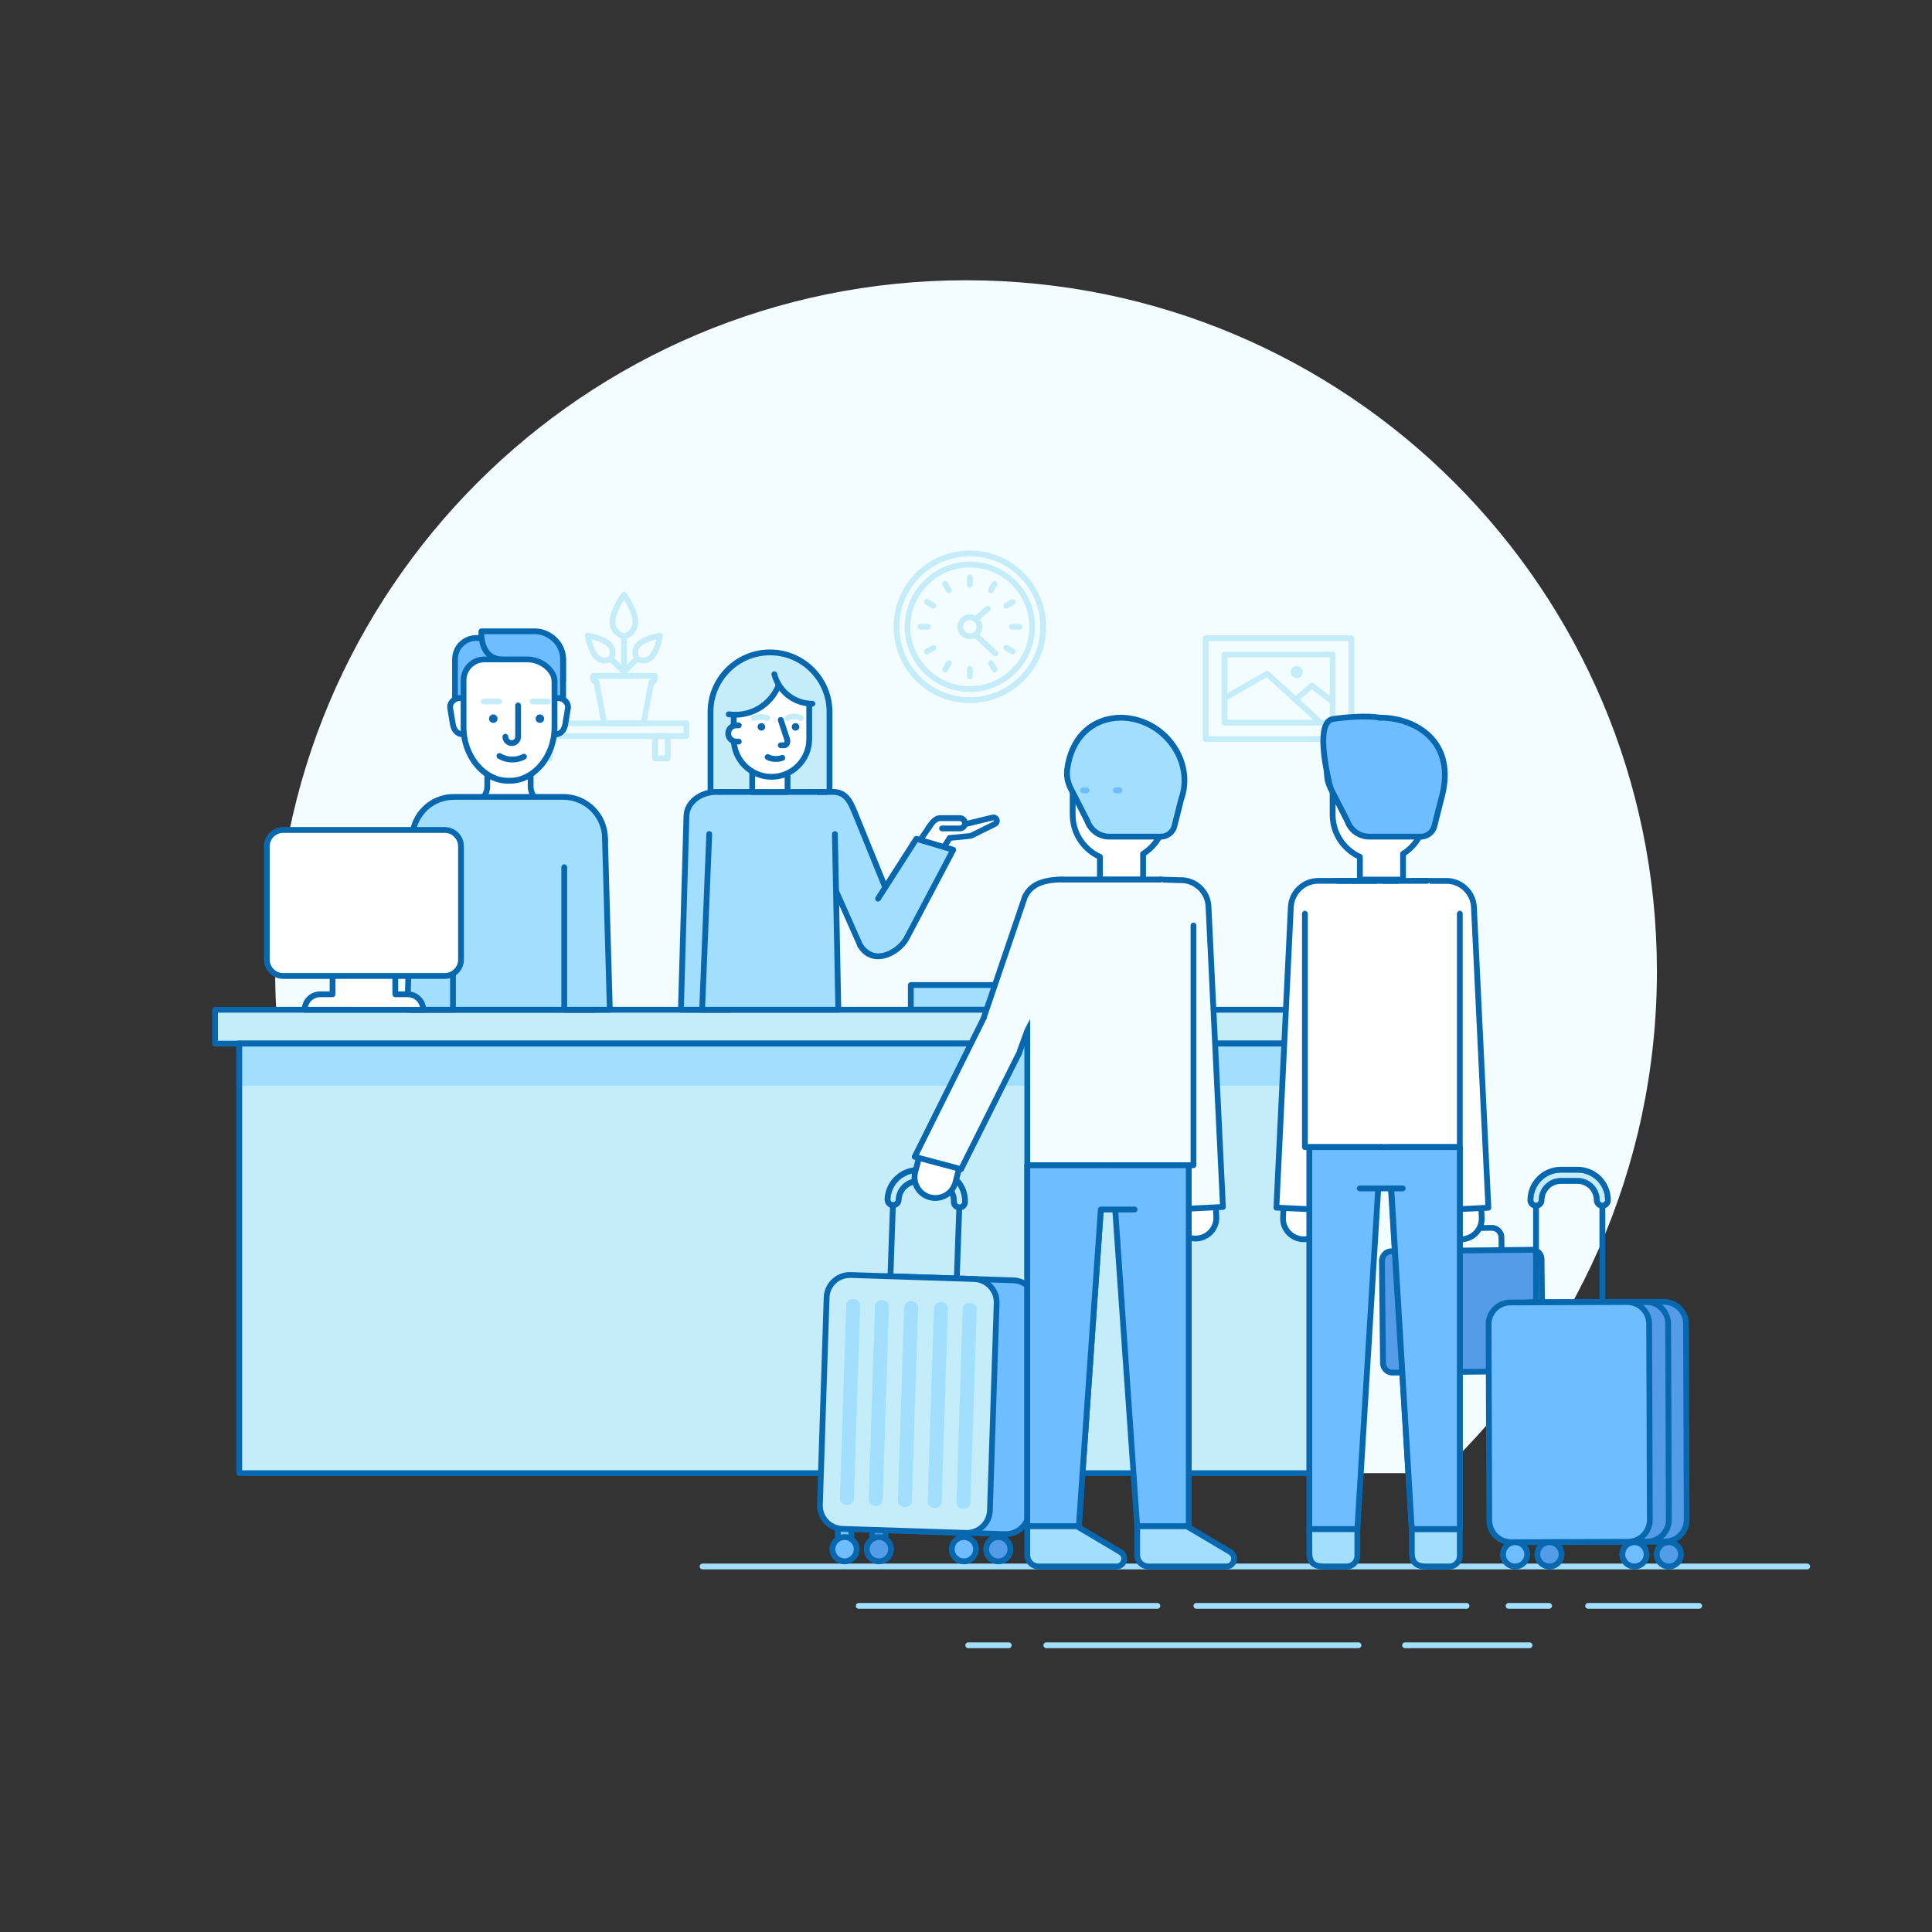 <?xml version="1.0" encoding="utf-8"?>
<!-- Generator: Adobe Illustrator 21.0.0, SVG Export Plug-In . SVG Version: 6.00 Build 0)  -->
<svg version="1.1" id="Layer_1" xmlns="http://www.w3.org/2000/svg" xmlns:xlink="http://www.w3.org/1999/xlink" x="0px" y="0px"
	 viewBox="0 0 5000 5000" style="enable-background:new 0 0 5000 5000;" xml:space="preserve">
<rect x="0" y="0" width="5000" height="5000" fill="#333333" stroke="none"/>
<style type="text/css">
	.st0{display:none;fill:#FFFFFF;}
	.st1{fill:#F3FCFF;}
	.st2{fill:#C5EDF9;}
	.st3{fill:#A2DFFF;}
	.st4{fill:#0868AF;}
	.st5{fill:#FFFFFF;}
	.st6{fill:#6EBDFF;}
	.st7{fill:#549CEA;}
	.st8{fill:#8AE9FF;}
</style>
<rect class="st0" width="5000" height="5000"/>
<g>
	<path class="st1" d="M2500,725.3c-987.5,0-1787.9,800.5-1787.9,1787.9c0,511.8,215.1,973.4,559.8,1299.3h2456.4
		c344.7-325.9,559.8-787.5,559.8-1299.3C4287.9,1525.7,3487.5,725.3,2500,725.3z"/>
	<g>
		<g>
			<path class="st2" d="M3497.4,1644.2h-377.2c-4.1,0-7.5,3.4-7.5,7.5v260.9c0,4.1,3.4,7.5,7.5,7.5h377.2c4.1,0,7.5-3.4,7.5-7.5
				v-260.9C3504.9,1647.5,3501.6,1644.2,3497.4,1644.2z M3489.9,1905h-362.2v-245.9h362.2V1905z"/>
			<path class="st2" d="M3448.7,1686.4H3169c-4.1,0-7.5,3.4-7.5,7.5v176.4c0,4.1,3.4,7.5,7.5,7.5h279.6c4.1,0,7.5-3.4,7.5-7.5
				v-176.4C3456.2,1689.8,3452.8,1686.4,3448.7,1686.4z M3441.2,1862.8h-264.6v-161.4h264.6V1862.8z"/>
			<path class="st2" d="M3284.3,1738.2c-2.4-2.2-6-2.6-8.8-1l-107.9,61.8c-3.6,2.1-4.8,6.6-2.8,10.2s6.6,4.8,10.2,2.8l103.2-59.1
				l129.5,118c1.4,1.3,3.2,2,5,2c2,0,4.1-0.8,5.5-2.4c2.8-3.1,2.6-7.8-0.5-10.6L3284.3,1738.2z"/>
			<path class="st2" d="M3450.8,1807.5l-51.3-38.8c-2.8-2.1-6.7-2-9.4,0.3l-40.8,34.9c-3.1,2.7-3.5,7.4-0.8,10.6
				c2.7,3.1,7.4,3.5,10.6,0.8l36.2-30.9l46.5,35.2c1.4,1,2.9,1.5,4.5,1.5c2.3,0,4.5-1,6-3C3454.8,1814.7,3454.1,1810,3450.8,1807.5z
				"/>
			<path class="st2" d="M3355.9,1723.8c-8.7,0-15.7,7.1-15.7,15.7s7.1,15.7,15.7,15.7s15.7-7.1,15.7-15.7
				S3364.5,1723.8,3355.9,1723.8z M3355.9,1740.2c-0.4,0-0.7-0.3-0.7-0.7s0.3-0.7,0.7-0.7s0.7,0.3,0.7,0.7
				S3356.3,1740.2,3355.9,1740.2z"/>
		</g>
		<g>
			<g>
				<g>
					<g>
						<path class="st2" d="M1614.8,1638.7c-4.1,0-7.5,3.4-7.5,7.5v101c0,4.1,3.4,7.5,7.5,7.5s7.5-3.4,7.5-7.5v-101
							C1622.3,1642,1618.9,1638.7,1614.8,1638.7z"/>
						<path class="st2" d="M1614.8,1531.6c-2.4,0-4.7,1.1-6.1,3.1c-1.3,1.7-31,43.1-31,75.1c0,28.2,23.1,41.6,35.2,44.8
							c0.6,0.2,1.2,0.2,1.9,0.2c0.6,0,1.3-0.1,1.9-0.2c12.2-3.2,35.2-16.6,35.2-44.8c0-31.9-29.8-73.3-31-75.1
							C1619.5,1532.8,1617.2,1531.6,1614.8,1531.6z M1636.9,1609.8c0,19.9-16.4,27.6-22.1,29.7c-5.7-2.1-22.1-9.8-22.1-29.7
							c0-19.1,13.8-43.9,22.1-57.1c2.4,3.8,5.3,8.7,8.2,14.1C1632.1,1583.9,1636.9,1598.8,1636.9,1609.8z"/>
						<g>
							<g>
								<path class="st2" d="M1707.1,1637.7c-1.7,0.3-41.5,6.8-59.6,24.8c-16.3,16.3-10.8,37.4-5.5,46.2c0.6,1.1,1.6,2,2.7,2.7
									c4.4,2.6,11.9,5.3,20.3,5.3c8.4,0,17.8-2.7,25.9-10.8c18-18,24.5-57.9,24.8-59.6c0.4-2.4-0.4-4.8-2.1-6.5
									C1711.9,1638.1,1709.5,1637.3,1707.1,1637.7z M1680.3,1695.3c-9.9,9.9-21.8,6-26.3,4.1c-2-4.5-5.8-16.3,4.1-26.2
									c9-9,27.5-15.1,40.5-18.3C1695.4,1667.8,1689.3,1686.2,1680.3,1695.3z"/>
								<path class="st2" d="M1643.1,1699.7l-33.7,33.7c-2.9,2.9-2.9,7.7,0,10.6c1.5,1.5,3.4,2.2,5.3,2.2s3.8-0.7,5.3-2.2l33.7-33.7
									c2.9-2.9,2.9-7.7,0-10.6C1650.8,1696.7,1646.1,1696.7,1643.1,1699.7z"/>
							</g>
							<g>
								<path class="st2" d="M1522.5,1637.7c-2.4-0.4-4.8,0.4-6.5,2.1c-1.7,1.7-2.5,4.1-2.1,6.5c0.3,1.7,6.8,41.5,24.8,59.6
									c8.2,8.2,17.5,10.8,25.9,10.8c8.4,0,15.9-2.7,20.3-5.3c1.1-0.6,2-1.6,2.7-2.7c5.2-8.9,10.8-29.9-5.5-46.2
									C1564,1644.5,1524.2,1638,1522.5,1637.7z M1575.5,1699.4c-4.5,2-16.3,5.8-26.2-4.1c-9-9-15.1-27.5-18.3-40.5
									c13,3.2,31.5,9.3,40.5,18.3C1581.3,1683,1577.5,1695,1575.5,1699.4z"/>
								<path class="st2" d="M1586.5,1699.7c-2.9-2.9-7.7-2.9-10.6,0c-2.9,2.9-2.9,7.7,0,10.6l33.7,33.7c1.5,1.5,3.4,2.2,5.3,2.2
									s3.8-0.7,5.3-2.2c2.9-2.9,2.9-7.7,0-10.6L1586.5,1699.7z"/>
							</g>
						</g>
					</g>
					<g>
						<g>
							<path class="st2" d="M1687.4,1757.6c-4.1-0.8-8,1.9-8.8,6l-19.3,101h-89.1l-19.3-101c-0.8-4.1-4.7-6.7-8.8-6
								c-4.1,0.8-6.7,4.7-6,8.8l20.4,107.1c0.7,3.5,3.8,6.1,7.4,6.1h101.5c3.6,0,6.7-2.6,7.4-6.1l20.4-107.1
								C1694.1,1762.3,1691.5,1758.4,1687.4,1757.6z"/>
						</g>
					</g>
					<path class="st2" d="M1694.5,1741.8h-159.4c-4.1,0-7.5,3.4-7.5,7.5v7.1c0,9,7.4,16.4,16.4,16.4c4.1,0,7.5-3.4,7.5-7.5
						s-3.4-7.5-7.5-7.5c-0.6,0-1.2-0.4-1.4-1H1687c-0.2,0.6-0.7,1-1.4,1c-4.1,0-7.5,3.4-7.5,7.5s3.4,7.5,7.5,7.5
						c9,0,16.4-7.4,16.4-16.4v-7.1C1702,1745.1,1698.6,1741.8,1694.5,1741.8z"/>
				</g>
			</g>
			<g>
				<path class="st2" d="M1423.4,1897.4h-32.7c-4.1,0-7.5,3.4-7.5,7.5v57.9c0,4.1,3.4,7.5,7.5,7.5h32.7c4.1,0,7.5-3.4,7.5-7.5v-57.9
					C1430.9,1900.8,1427.6,1897.4,1423.4,1897.4z M1415.9,1955.3h-17.7v-42.9h17.7V1955.3z"/>
				<path class="st2" d="M1728.1,1897.4h-32.7c-4.1,0-7.5,3.4-7.5,7.5v57.9c0,4.1,3.4,7.5,7.5,7.5h32.7c4.1,0,7.5-3.4,7.5-7.5v-57.9
					C1735.6,1900.8,1732.2,1897.4,1728.1,1897.4z M1720.6,1955.3h-17.7v-42.9h17.7V1955.3z"/>
			</g>
			<path class="st2" d="M1776.1,1864.5h-433.3c-4.1,0-7.5,3.4-7.5,7.5v32.9c0,4.1,3.4,7.5,7.5,7.5h433.3c4.1,0,7.5-3.4,7.5-7.5V1872
				C1783.6,1867.9,1780.2,1864.5,1776.1,1864.5z M1768.6,1897.4h-418.3v-17.9h418.3V1897.4z"/>
		</g>
		<g>
			<rect x="2357.2" y="2549.3" class="st3" width="242" height="64"/>
			<path class="st4" d="M2599.2,2541.8h-242c-4.1,0-7.5,3.4-7.5,7.5v64c0,4.1,3.4,7.5,7.5,7.5h242c4.1,0,7.5-3.4,7.5-7.5v-64
				C2606.7,2545.2,2603.4,2541.8,2599.2,2541.8z M2591.7,2605.8h-227v-49h227V2605.8z"/>
		</g>
		<g>
			<path class="st5" d="M2568.4,2115.8L2485,2136h-77.3l-35.3,51.3l56,28l29.3-46.7l50.6-4.9c2.7-0.3,5.2-1,7.6-2.2l58.4-28.9
				c4.5-2,6.6-7.2,4.7-11.8C2577.2,2116.8,2572.7,2114.6,2568.4,2115.8z"/>
			<path class="st4" d="M2566.6,2108.6l-82.4,19.9h-76.4c-2.5,0-4.8,1.2-6.2,3.2l-35.3,51.3c-1.2,1.8-1.6,4-1.1,6.1s2,3.9,3.9,4.8
				l56,28c1.1,0.5,2.2,0.8,3.3,0.8c2.5,0,4.9-1.3,6.4-3.5l27.4-43.6l47-4.6c3.6-0.3,7-1.3,10.2-2.9l58.2-28.8c3.9-1.8,7-4.9,8.6-9
				c1.6-4.1,1.5-8.6-0.2-12.6C2582.6,2110.5,2574.4,2106.5,2566.6,2108.6z M2572.1,2125c-0.1,0.3-0.3,0.6-0.8,0.8
				c-0.1,0.1-0.2,0.1-0.4,0.2l-58.4,28.9c-1.6,0.8-3.3,1.3-5,1.4l-50.6,4.9c-2.3,0.2-4.4,1.5-5.6,3.5l-25.7,40.9l-42.2-21.1l28.2-41
				h73.4c0.6,0,1.2-0.1,1.8-0.2l83.4-20.1c0.1,0,0.2,0,0.2-0.1c0.7-0.2,1.4,0.2,1.7,0.8C2572.3,2124.3,2572.2,2124.7,2572.1,2125z"
				/>
		</g>
		<g>
			<path class="st5" d="M2484,2117.3h-50.7c-14.7,0-23.8,16.1-31.9,27.4l36.6-0.8h46c7.4,0,13.3-6,13.3-13.3v0
				C2497.3,2123.3,2491.4,2117.3,2484,2117.3z"/>
			<path class="st4" d="M2484,2109.8h-50.7c-16.8,0-26.9,14.6-35,26.3c-1,1.5-2,2.9-3,4.3c-2.4,3.4-1.6,8.1,1.7,10.5
				c1.3,0.9,2.9,1.4,4.4,1.4c2.3,0,4.6-1.1,6.1-3.1c1-1.4,2.1-2.9,3.1-4.5c6.4-9.3,13.7-19.8,22.7-19.8h50.7c3.2,0,5.8,2.6,5.8,5.8
				c0,3.2-2.6,5.8-5.8,5.8h-46c-4.1,0-7.5,3.4-7.5,7.5s3.4,7.5,7.5,7.5h46c11.5,0,20.8-9.3,20.8-20.8
				C2504.8,2119.1,2495.5,2109.8,2484,2109.8z"/>
		</g>
		<g>
			<rect x="556.5" y="2613.3" class="st2" width="2919.3" height="87.6"/>
			<path class="st4" d="M3475.8,2605.8H556.5c-4.1,0-7.5,3.4-7.5,7.5v87.6c0,4.1,3.4,7.5,7.5,7.5h2919.3c4.1,0,7.5-3.4,7.5-7.5
				v-87.6C3483.3,2609.2,3479.9,2605.8,3475.8,2605.8z M3468.3,2693.4H564v-72.6h2904.3V2693.4z"/>
		</g>
		<g>
			<rect x="619.2" y="2700.9" class="st2" width="2793.9" height="1111.6"/>
			<path class="st4" d="M3413.1,2693.4H619.2c-4.1,0-7.5,3.4-7.5,7.5v1111.6c0,4.1,3.4,7.5,7.5,7.5h2793.9c4.1,0,7.5-3.4,7.5-7.5
				V2700.9C3420.6,2696.7,3417.2,2693.4,3413.1,2693.4z M3405.6,3805H626.7V2708.4h2778.9V3805z"/>
		</g>
		<g>
			<rect x="619.2" y="2700.9" class="st3" width="2793.9" height="109.2"/>
			<polygon class="st4" points="611.7,2810 626.7,2810 626.7,2708.4 3405.6,2708.4 3405.6,2810 3420.6,2810 3420.6,2693.4 
				611.7,2693.4 			"/>
		</g>
		<g>
			<path class="st3" d="M4677.1,4046.5H1818.2c-4.1,0-7.5,3.4-7.5,7.5s3.4,7.5,7.5,7.5h2858.9c4.1,0,7.5-3.4,7.5-7.5
				S4681.2,4046.5,4677.1,4046.5z"/>
			<path class="st3" d="M4397.5,4148.5H4110c-4.1,0-7.5,3.4-7.5,7.5s3.4,7.5,7.5,7.5h287.4c4.1,0,7.5-3.4,7.5-7.5
				S4401.6,4148.5,4397.5,4148.5z"/>
			<path class="st3" d="M4009.1,4148.5h-104.9c-4.1,0-7.5,3.4-7.5,7.5s3.4,7.5,7.5,7.5h104.9c4.1,0,7.5-3.4,7.5-7.5
				S4013.2,4148.5,4009.1,4148.5z"/>
			<path class="st3" d="M3795.4,4148.5h-699.2c-4.1,0-7.5,3.4-7.5,7.5s3.4,7.5,7.5,7.5h699.2c4.1,0,7.5-3.4,7.5-7.5
				S3799.6,4148.5,3795.4,4148.5z"/>
			<path class="st3" d="M2995.3,4148.5h-773c-4.1,0-7.5,3.4-7.5,7.5s3.4,7.5,7.5,7.5h773c4.1,0,7.5-3.4,7.5-7.5
				S2999.4,4148.5,2995.3,4148.5z"/>
			<g>
				<path class="st3" d="M3958.6,4250.5h-322.4c-4.1,0-7.5,3.4-7.5,7.5s3.4,7.5,7.5,7.5h322.4c4.1,0,7.5-3.4,7.5-7.5
					S3962.7,4250.5,3958.6,4250.5z"/>
				<path class="st3" d="M3515.8,4250.5h-807.9c-4.1,0-7.5,3.4-7.5,7.5s3.4,7.5,7.5,7.5h807.9c4.1,0,7.5-3.4,7.5-7.5
					S3519.9,4250.5,3515.8,4250.5z"/>
				<path class="st3" d="M2610.7,4250.5h-104.9c-4.1,0-7.5,3.4-7.5,7.5s3.4,7.5,7.5,7.5h104.9c4.1,0,7.5-3.4,7.5-7.5
					S2614.9,4250.5,2610.7,4250.5z"/>
			</g>
		</g>
		<g>
			<g>
				<g>
					<rect x="2168.2" y="3931.8" class="st6" width="35" height="61"/>
					<path class="st4" d="M2203.2,3924.3h-35c-4.1,0-7.5,3.4-7.5,7.5v61c0,4.1,3.4,7.5,7.5,7.5h35c4.1,0,7.5-3.4,7.5-7.5v-61
						C2210.7,3927.6,2207.3,3924.3,2203.2,3924.3z M2195.7,3985.3h-20v-46h20V3985.3z"/>
				</g>
				<g>
					<rect x="2257.1" y="3931.8" class="st7" width="35" height="61"/>
					<path class="st4" d="M2292.1,3924.3h-35c-4.1,0-7.5,3.4-7.5,7.5v61c0,4.1,3.4,7.5,7.5,7.5h35c4.1,0,7.5-3.4,7.5-7.5v-61
						C2299.6,3927.6,2296.3,3924.3,2292.1,3924.3z M2284.6,3985.3h-20v-46h20V3985.3z"/>
				</g>
				<g>
					<path class="st4" d="M2421.4,3036.6l-43.3-1.5c-39.5-1.4-72.8,29.6-74.2,69.2l-14.1,401.4c-0.1,2,0.7,3.9,2,5.4
						c1.4,1.5,3.2,2.3,5.2,2.4l171.7,6c0.1,0,0.2,0,0.3,0c4,0,7.3-3.2,7.5-7.2l14.1-401.4c0.7-19.2-6.2-37.4-19.2-51.4
						C2458.3,3045.4,2440.6,3037.3,2421.4,3036.6z M2475.6,3110.3l-13.8,393.9l-156.7-5.5l13.8-393.9c1.1-31.3,27.5-55.8,58.7-54.7
						l43.3,1.5c15.1,0.5,29.2,6.9,39.5,18C2470.7,3080.7,2476.1,3095.1,2475.6,3110.3z"/>
					<g>
						<path class="st2" d="M2421.4,3037.1l-43.3-1.5c-39.3-1.4-72.3,29.4-73.7,68.7c-0.1,3.9,2.9,7.1,6.8,7.3
							c3.9,0.1,7.1-2.9,7.3-6.8c1.1-31.5,27.7-56.3,59.2-55.2l43.3,1.5c31.5,1.1,56.3,27.7,55.2,59.2c-0.1,3.9,2.9,7.1,6.8,7.3
							c3.9,0.1,7.1-2.9,7.3-6.8C2491.5,3071.5,2460.7,3038.4,2421.4,3037.1z"/>
						<path class="st4" d="M2421.9,3022.1l-43.3-1.5c-1,0-2-0.1-3.1-0.1h0c-22.4,0-43.6,8.6-59.8,24.2
							c-16.2,15.6-25.6,36.6-26.4,59.1c-0.2,5.9,1.9,11.5,5.9,15.8c4,4.3,9.5,6.8,15.3,7c0.3,0,0.5,0,0.8,0c11.9,0,21.6-9.3,22-21.2
							c0.4-11,5-21.3,12.9-28.9c7.9-7.6,18.3-11.8,29.3-11.8c0.5,0,1,0,1.5,0l43.3,1.5c11.2,0.4,21.7,5.2,29.4,13.4
							c7.7,8.3,11.7,19,11.3,30.3c-0.4,12.1,9.1,22.4,21.2,22.8c0.3,0,0.5,0,0.8,0c11.9,0,21.6-9.3,22-21.2c0.8-23-7.4-45-23.1-61.8
							S2444.9,3022.9,2421.9,3022.1z M2490.1,3110.8c-0.1,3.8-3.2,6.8-7,6.8c-0.1,0-0.2,0-0.3,0c-3.9-0.1-6.9-3.4-6.8-7.3
							c1.1-31.5-23.6-58.1-55.2-59.2l-43.3-1.5c-0.7,0-1.4,0-2,0c-30.6,0-56.1,24.4-57.2,55.2c-0.1,3.8-3.2,6.8-7,6.8
							c-0.1,0-0.2,0-0.3,0c-3.9-0.1-6.9-3.4-6.8-7.3c1.4-38.4,33-68.8,71.2-68.8c0.8,0,1.7,0,2.5,0l43.3,1.5
							C2460.7,3038.4,2491.5,3071.5,2490.1,3110.8z"/>
					</g>
				</g>
				<g>
					<path class="st5" d="M2368.6,3033c-7.5,28.7,9.7,58.1,38.4,65.7v0c28.7,7.5,58.1-9.7,65.7-38.4l12.3-46.8l-104-27.3
						L2368.6,3033z"/>
					<path class="st4" d="M2486.8,3006.3l-104-27.3c-1.9-0.5-4-0.2-5.7,0.8c-1.7,1-3,2.6-3.5,4.6l-12.3,46.8
						c-4.1,15.8-1.9,32.3,6.4,46.5c8.3,14.1,21.5,24.2,37.4,28.3h0c5.2,1.4,10.4,2,15.6,2c10.7,0,21.3-2.8,30.8-8.4
						c14.1-8.3,24.2-21.5,28.3-37.4l12.3-46.8C2493.2,3011.4,2490.8,3007.3,2486.8,3006.3z M2465.4,3058.4
						c-3.1,12-10.7,22-21.4,28.2c-10.7,6.2-23.1,7.9-35.1,4.8c-12-3.1-22-10.7-28.2-21.4c-6.2-10.7-8-23.1-4.8-35.1l10.4-39.5
						l89.5,23.5L2465.4,3058.4z"/>
				</g>
				<g>
					<g>
						<path class="st6" d="M2622.3,3313.4l-319.9-10.4c-33.2-1.1-60.9,24.9-62,58.1L2223,3898c-1.1,33.2,24.9,60.9,58.1,62
							l319.9,10.4c33.2,1.1,60.9-24.9,62-58.1l17.4-536.8C2681.5,3342.2,2655.5,3314.5,2622.3,3313.4z"/>
						<path class="st4" d="M2622.5,3305.9l-319.9-10.4c-37.3-1.2-68.5,28.1-69.8,65.4l-17.4,536.8c-0.6,18,5.9,35.2,18.2,48.4
							c12.3,13.2,29.1,20.8,47.1,21.3l319.9,10.4c0.8,0,1.5,0,2.2,0c17.2,0,33.5-6.4,46.2-18.3c13.2-12.3,20.8-29.1,21.3-47.1
							l17.4-536.8C2689.1,3338.4,2659.8,3307.1,2622.5,3305.9z M2672.9,3375.2l-17.4,536.8c-0.5,14-6.3,27.1-16.6,36.7
							c-10.3,9.6-23.7,14.7-37.7,14.2l-319.9-10.4c-14-0.5-27.1-6.3-36.7-16.6c-9.6-10.3-14.6-23.6-14.2-37.7l17.4-536.8
							c0.9-28.4,24.3-50.9,52.6-50.9c0.6,0,1.1,0,1.7,0l319.9,10.4C2651,3321.8,2673.8,3346.2,2672.9,3375.2z"/>
					</g>
					<g>
						<path class="st2" d="M2521.3,3310.1l-319.9-10.4c-33.2-1.1-60.9,24.9-62,58.1l-17.4,536.8c-1.1,33.2,24.9,60.9,58.1,62
							l319.9,10.4c33.2,1.1,60.9-24.9,62-58.1l17.4-536.8C2580.5,3339,2554.5,3311.2,2521.3,3310.1z"/>
						<path class="st4" d="M2521.5,3302.6l-319.9-10.4c-37.3-1.2-68.5,28.1-69.8,65.4l-17.4,536.8c-0.6,18,5.9,35.2,18.2,48.4
							c12.3,13.2,29.1,20.8,47.1,21.3l319.9,10.4c0.8,0,1.5,0,2.2,0c17.2,0,33.5-6.4,46.2-18.3c13.2-12.3,20.8-29.1,21.3-47.1
							l17.4-536.8C2588.1,3335.1,2558.8,3303.8,2521.5,3302.6z M2571.9,3371.9l-17.4,536.8c-0.5,14-6.3,27.1-16.6,36.7
							c-10.3,9.6-23.6,14.7-37.7,14.2l-319.9-10.4c-14-0.5-27.1-6.3-36.7-16.6c-9.6-10.3-14.6-23.6-14.2-37.7l17.4-536.8
							c0.9-28.4,24.3-50.9,52.6-50.9c0.6,0,1.1,0,1.7,0l319.9,10.4C2550,3318.6,2572.8,3342.9,2571.9,3371.9z"/>
					</g>
					<g>
						<path class="st3" d="M2210.3,3362.4l-3.6-0.1c-9-0.3-16.5,6.8-16.8,15.8l-16.2,499.9c-0.3,9,6.8,16.5,15.8,16.8l3.6,0.1
							c9,0.3,16.5-6.8,16.8-15.8l16.2-499.9C2226.3,3370.2,2219.3,3362.7,2210.3,3362.4z"/>
						<path class="st3" d="M2284.8,3364.6l-3.6-0.1c-9-0.3-16.5,6.8-16.8,15.8l-16.2,499.9c-0.3,9,6.8,16.5,15.8,16.8l3.6,0.1
							c9,0.3,16.5-6.8,16.8-15.8l16.2-499.9C2300.8,3372.4,2293.8,3364.9,2284.8,3364.6z"/>
						<path class="st3" d="M2360.3,3367.6l-3.6-0.1c-9-0.3-16.5,6.8-16.8,15.8l-16.2,499.9c-0.3,9,6.8,16.5,15.8,16.8l3.6,0.1
							c9,0.3,16.5-6.8,16.8-15.8l16.2-499.9C2376.3,3375.4,2369.3,3367.9,2360.3,3367.6z"/>
						<path class="st3" d="M2437.4,3369.8l-3.6-0.1c-9-0.3-16.5,6.8-16.8,15.8l-16.2,499.9c-0.3,9,6.8,16.5,15.8,16.8l3.6,0.1
							c9,0.3,16.5-6.8,16.8-15.8l16.2-499.9C2453.4,3377.6,2446.4,3370,2437.4,3369.8z"/>
						<g>
							<path class="st3" d="M2511.9,3372.1l-3.6-0.1c-9-0.3-16.5,6.8-16.8,15.8l-16.2,499.9c-0.3,9,6.8,16.5,15.8,16.8l3.6,0.1
								c9,0.3,16.5-6.8,16.8-15.8l16.2-499.9C2527.9,3379.9,2520.9,3372.4,2511.9,3372.1z"/>
						</g>
					</g>
				</g>
				<g>
					<path class="st5" d="M2848.6,1924.8c-40,0-72.5,32.5-72.5,72.5v111.2c0,48.5,28.9,90.2,70.5,108.8v59h111.7v-66.6
						c33.8-21,56.2-58.5,56.2-101.2v-76.9l-7.8-106.8H2848.6z"/>
					<path class="st4" d="M3014.3,1924.3c-0.3-3.9-3.5-7-7.5-7h-158.2c-44.1,0-80,35.9-80,80v111.2c0,48.2,27.5,92.3,70.5,113.6
						v54.2c0,4.1,3.4,7.5,7.5,7.5h111.7c4.1,0,7.5-3.4,7.5-7.5v-62.5c35.3-23.6,56.2-62.7,56.2-105.3v-76.9c0-0.2,0-0.4,0-0.5
						L3014.3,1924.3z M3007,2108.5c0,38.8-19.7,74.3-52.7,94.9c-2.2,1.4-3.5,3.8-3.5,6.4v59.1h-96.7v-51.5c0-3-1.7-5.6-4.4-6.8
						c-40.1-18-66.1-58-66.1-102v-111.2c0-35.8,29.2-65,65-65h151.2l7.2,99.6V2108.5z"/>
				</g>
				<g>
					<g>
						<path class="st5" d="M3137.6,2929.8l-107.4,5l10.1,219.4c1.4,29.7,26.5,52.6,56.2,51.2l0,0c29.7-1.4,52.6-26.5,51.2-56.2
							L3137.6,2929.8z"/>
						<path class="st4" d="M3145.1,2929.4c-0.2-4.1-3.7-7.3-7.8-7.1l-107.4,5c-4.1,0.2-7.3,3.7-7.1,7.8l10.1,219.4
							c1.5,32.8,28.7,58.4,61.2,58.4c0.9,0,1.9,0,2.9-0.1c33.8-1.6,59.9-30.3,58.4-64L3145.1,2929.4z M3096.2,3197.8l0.3,7.5
							L3096.2,3197.8c-12.3,0.6-24.2-3.7-33.3-12c-9.1-8.3-14.5-19.7-15.1-32.1l-9.8-211.9l92.5-4.3l9.8,211.9
							C3141.4,3174.9,3121.7,3196.6,3096.2,3197.8z"/>
					</g>
					<g>
						<path class="st1" d="M3052.9,2277.9L3052.9,2277.9l-50.2-1.6l-17.5,76.2l37.4,778l142.3-6.8l-37.4-778
							C3125.6,2306.3,3092.2,2276,3052.9,2277.9z"/>
						<path class="st4" d="M3052.9,2270.4l-49.9-1.6c-4.1-0.1-7.6,3.1-7.7,7.3s3.1,7.6,7.3,7.7l50.2,1.6c0.2,0,0.4,0,0.6,0
							c35.1-1.7,65,25.5,66.7,60.6l37.1,770.5l-127.3,6.1l-37.1-770.5c-0.2-4.1-3.7-7.3-7.9-7.1c-4.1,0.2-7.3,3.7-7.1,7.9l37.4,778
							c0.1,2,1,3.9,2.4,5.2c1.4,1.3,3.2,1.9,5,1.9c0.1,0,0.2,0,0.4,0l142.3-6.8c4.1-0.2,7.3-3.7,7.1-7.9l-37.4-778
							C3132.9,2302,3096.1,2268.5,3052.9,2270.4z"/>
					</g>
				</g>
				<g>
					<path class="st1" d="M2749.6,2276.3c-50.3,0-91,40.8-91,91v300.5v347.9h430.1v-620.6l-83.9-118.8H2749.6z"/>
					<path class="st4" d="M3088.7,2387.6c-4.1,0-7.5,3.4-7.5,7.5v613.1h-415.1v-640.9c0-46.1,37.5-83.5,83.5-83.5h255.2
						c4.1,0,7.5-3.4,7.5-7.5s-3.4-7.5-7.5-7.5h-255.2c-54.3,0-98.5,44.2-98.5,98.5v648.4c0,4.1,3.4,7.5,7.5,7.5h430.1
						c4.1,0,7.5-3.4,7.5-7.5v-620.6C3096.2,2390.9,3092.8,2387.6,3088.7,2387.6z"/>
				</g>
				<g>
					<path class="st3" d="M2899.9,1857.4c0.3,0,0.7,0,1,0c0.5,0,1,0,1.5,0H2899.9z"/>
					<path class="st3" d="M2905.6,1857.5c-1.5-0.1-3.1-0.1-4.6-0.1c-79.8,0.7-129,57.3-138.9,133.2c-2.2,17,1,34.2,8.7,49.4
						l43.3,84.6c8.4,24.3,31.2,40.6,56.9,40.6h133.4c16.6,0,31-11.2,35-27.3l17.4-68.9C3092.7,1969.1,3011.7,1861.1,2905.6,1857.5z"
						/>
					<path class="st4" d="M2905.8,1850c-0.9,0-1.8-0.1-2.7-0.1c-0.2,0-0.4,0-0.7,0h-2.5c-0.2,0-0.4,0-0.7,0
						c-39.1,0.7-73.3,14.5-98.9,40.1c-24.7,24.7-40.5,59.1-45.8,99.6c-2.4,18.4,0.9,37,9.5,53.8l43.1,84.2
						c9.5,27,35.1,45.1,63.8,45.1h133.4c20,0,37.4-13.6,42.3-33l17.3-68.6c16.9-47.6,9.5-100-20.3-143.9
						C3012.1,1880.8,2960.6,1851.9,2905.8,1850z M3049.8,2066.5c-0.1,0.2-0.2,0.5-0.2,0.7l-17.4,68.9c-3.2,12.7-14.6,21.6-27.8,21.6
						h-133.4c-22.5,0-42.5-14.3-49.8-35.5c-0.1-0.3-0.3-0.7-0.4-1l-43.3-84.6c-7.2-14.1-10-29.6-8-45
						c10-77.7,60.4-126.1,131.7-126.7c1.4,0,2.8,0,4.1,0.1c50,1.7,97.1,28.1,126,70.8C3058.5,1975.8,3065.3,2023.4,3049.8,2066.5z"
						/>
				</g>
				<path class="st6" d="M2897.2,2037.9h-9.7c-4.1,0-7.5,3.4-7.5,7.5s3.4,7.5,7.5,7.5h9.7c4.1,0,7.5-3.4,7.5-7.5
					S2901.3,2037.9,2897.2,2037.9z"/>
				<path class="st6" d="M2812.3,2037.9h-9.7c-4.1,0-7.5,3.4-7.5,7.5s3.4,7.5,7.5,7.5h9.7c4.1,0,7.5-3.4,7.5-7.5
					S2816.5,2037.9,2812.3,2037.9z"/>
				<g>
					<polygon class="st6" points="2658.6,3950 2792,3950 2856.9,3015.7 2658.6,3015.7 					"/>
					<path class="st4" d="M2856.9,3008.2h-198.3c-4.1,0-7.5,3.4-7.5,7.5V3950c0,4.1,3.4,7.5,7.5,7.5H2792c3.9,0,7.2-3,7.5-7
						l64.9-934.3c0.1-2.1-0.6-4.1-2-5.6C2860.9,3009.1,2858.9,3008.2,2856.9,3008.2z M2785,3942.5h-118.9v-919.3h182.8L2785,3942.5z
						"/>
				</g>
				<g>
					<g>
						<polygon class="st6" points="2943,3950 3076.5,3950 3076.5,3015.7 2878.2,3015.7 						"/>
						<path class="st4" d="M3076.5,3008.2h-198.3c-2.1,0-4.1,0.9-5.5,2.4c-1.4,1.5-2.1,3.6-2,5.6l64.9,934.3c0.3,3.9,3.5,7,7.5,7
							h133.4c4.1,0,7.5-3.4,7.5-7.5v-934.3C3084,3011.5,3080.6,3008.2,3076.5,3008.2z M3069,3942.5H2950l-63.8-919.3H3069V3942.5z"
							/>
					</g>
				</g>
				<g>
					<polygon class="st6" points="2658.6,3950 2792,3950 2848.9,3130.2 2936.4,3130.2 3076.5,3015.7 2658.6,3015.7 					"/>
					<path class="st4" d="M3076.5,3008.2h-417.9c-4.1,0-7.5,3.4-7.5,7.5V3950c0,4.1,3.4,7.5,7.5,7.5H2792c3.9,0,7.2-3,7.5-7
						l56.4-812.8h80.5c4.1,0,7.5-3.4,7.5-7.5c0-4.1-3.4-7.5-7.5-7.5h-87.5c-3.9,0-7.2,3-7.5,7l-56.4,812.8h-118.9v-919.3h410.4
						c4.1,0,7.5-3.4,7.5-7.5S3080.6,3008.2,3076.5,3008.2z"/>
				</g>
				<g>
					<path class="st3" d="M2899.3,4016.4l-112.1-66.5h-128.5v74.5c0,16.3,13.2,29.5,29.5,29.5h201.2
						C2909.9,4054,2917.2,4026.6,2899.3,4016.4z"/>
					<path class="st4" d="M2903,4009.9l-112.1-66.4c-1.2-0.7-2.5-1-3.8-1h-128.5c-4.1,0-7.5,3.4-7.5,7.5v74.5c0,20.4,16.6,37,37,37
						h201.2c12.7,0,23.4-8.3,26.7-20.5C2919.2,4028.7,2914,4016.3,2903,4009.9z M2901.5,4037.1c-1.2,4.5-5,9.4-12.2,9.4h-201.2
						c-12.2,0-22-9.9-22-22v-67h119l110.4,65.4c0,0,0.1,0,0.1,0.1C2901.8,4026.5,2902.7,4032.6,2901.5,4037.1z"/>
				</g>
				<g>
					<path class="st3" d="M3183.7,4016.4l-112.1-66.5H2943v74.5c0,16.3,13.2,29.5,29.5,29.5h201.2
						C3194.4,4054,3201.7,4026.6,3183.7,4016.4z"/>
					<path class="st4" d="M3187.5,4009.9l-112.1-66.4c-1.2-0.7-2.5-1-3.8-1H2943c-4.1,0-7.5,3.4-7.5,7.5v74.5c0,20.4,16.6,37,37,37
						h201.2c12.7,0,23.4-8.3,26.7-20.5C3203.7,4028.7,3198.5,4016.2,3187.5,4009.9z M3186,4037.1c-1.2,4.5-5,9.4-12.2,9.4h-201.2
						c-12.2,0-22-9.9-22-22v-67h119l110.4,65.4c0,0,0.1,0,0.1,0.1C3186.2,4026.5,3187.2,4032.6,3186,4037.1z"/>
				</g>
				<g>
					<path class="st1" d="M2652.7,2320.4l-107.9,316.9l23.6,92.4c32.6,16.9,52,28.8,68.9-3.8l21.3-58l91-391.5
						C2686.7,2276.3,2664.7,2297.2,2652.7,2320.4z"/>
					<path class="st4" d="M2749.6,2268.8c-69.7,0-91.9,25.7-103.5,48.1c-0.2,0.3-0.3,0.7-0.4,1l-107.9,316.9
						c-0.5,1.4-0.5,2.9-0.2,4.3l23.6,92.4c0.5,2.1,1.9,3.8,3.8,4.8l4,2.1c16.3,8.5,29.8,15.5,42.3,15.5c3.1,0,6.1-0.4,9.1-1.4
						c9.2-2.9,16.9-10.5,23.5-23.3c0.1-0.3,0.3-0.6,0.4-0.9l21.3-58c1.4-3.9-0.6-16.4-0.1-29.9c0.2-4.1-12.6,20.8-14,24.7
						l-21.1,57.5c-4.6,8.8-9.3,13.8-14.5,15.4c-9.2,2.9-22.8-4.2-40-13.1l-1.1-0.6l-22.2-87l107-314.2
						c10.3-19.6,29.2-39.5,89.9-39.5c4.1,0,7.5-3.4,7.5-7.5S2753.7,2268.8,2749.6,2268.8z"/>
				</g>
				<g>
					<polygon class="st1" points="2367.3,2993.8 2487.3,3025.8 2637.3,2725.8 2564,2638.8 2544.9,2637.2 					"/>
					<path class="st4" d="M2640.7,2719.1c-3.7-1.9-8.2-0.4-10.1,3.4L2483.3,3017l-105.2-28.1l174.6-351.4c1.8-3.7-0.8-5.2-4.5-7
						c-3.7-1.8-8.2-0.3-10.1,3.4l-177.6,356.6c-1,2-1,4.4-0.1,6.4s2.7,3.6,4.9,4.2l120,32c0.6,0.2,1.3,0.3,1.9,0.3
						c2.8,0,5.4-1.6,6.7-4.1l150-300C2645.9,2725.4,2644.4,2720.9,2640.7,2719.1z"/>
				</g>
				<g>
					<circle class="st6" cx="2494.6" cy="4009.4" r="31.4"/>
					<path class="st4" d="M2494.6,3970.5c-21.4,0-38.9,17.4-38.9,38.9s17.4,38.9,38.9,38.9c21.4,0,38.9-17.4,38.9-38.9
						S2516,3970.5,2494.6,3970.5z M2494.6,4033.2c-13.2,0-23.9-10.7-23.9-23.9s10.7-23.9,23.9-23.9c13.2,0,23.9,10.7,23.9,23.9
						S2507.8,4033.2,2494.6,4033.2z"/>
				</g>
				<g>
					<circle class="st6" cx="2185.7" cy="4009.4" r="31.4"/>
					<path class="st4" d="M2185.7,3970.5c-21.4,0-38.9,17.4-38.9,38.9s17.4,38.9,38.9,38.9c21.4,0,38.9-17.4,38.9-38.9
						S2207.1,3970.5,2185.7,3970.5z M2185.7,4033.2c-13.2,0-23.9-10.7-23.9-23.9s10.7-23.9,23.9-23.9c13.2,0,23.9,10.7,23.9,23.9
						S2198.8,4033.2,2185.7,4033.2z"/>
				</g>
				<g>
					<circle class="st7" cx="2583.6" cy="4009.4" r="31.4"/>
					<path class="st4" d="M2583.6,3970.5c-21.4,0-38.9,17.4-38.9,38.9s17.4,38.9,38.9,38.9c21.4,0,38.9-17.4,38.9-38.9
						S2605,3970.5,2583.6,3970.5z M2583.6,4033.2c-13.2,0-23.9-10.7-23.9-23.9s10.7-23.9,23.9-23.9c13.2,0,23.9,10.7,23.9,23.9
						S2596.8,4033.2,2583.6,4033.2z"/>
				</g>
				<g>
					<circle class="st7" cx="2274.6" cy="4009.4" r="31.4"/>
					<path class="st4" d="M2274.6,3970.5c-21.4,0-38.9,17.4-38.9,38.9s17.4,38.9,38.9,38.9s38.9-17.4,38.9-38.9
						S2296.1,3970.5,2274.6,3970.5z M2274.6,4033.2c-13.2,0-23.9-10.7-23.9-23.9s10.7-23.9,23.9-23.9c13.2,0,23.9,10.7,23.9,23.9
						S2287.8,4033.2,2274.6,4033.2z"/>
				</g>
			</g>
			<g>
				<g>
					<path class="st5" d="M3521.3,1924.8c-40,0-72.5,32.5-72.5,72.5v111.2c0,48.5,28.9,90.2,70.5,108.8v59H3631v-66.6
						c33.8-21,56.2-58.5,56.2-101.2v-76.9l-7.8-106.8H3521.3z"/>
					<path class="st4" d="M3687,1924.3c-0.3-3.9-3.5-7-7.5-7h-158.2c-44.1,0-80,35.9-80,80v111.2c0,48.2,27.5,92.3,70.5,113.6v54.2
						c0,4.1,3.4,7.5,7.5,7.5H3631c4.1,0,7.5-3.4,7.5-7.5v-62.5c35.3-23.6,56.2-62.7,56.2-105.3v-76.9c0-0.2,0-0.4,0-0.5L3687,1924.3
						z M3679.8,2108.5c0,38.8-19.7,74.3-52.7,94.9c-2.2,1.4-3.5,3.8-3.5,6.4v59.1h-96.7v-51.5c0-3-1.7-5.6-4.4-6.8
						c-40.1-18-66.1-58-66.1-102v-111.2c0-35.8,29.2-65,65-65h151.2l7.2,99.6V2108.5z"/>
				</g>
				<g>
					<path class="st6" d="M3572.7,1857.4c-116.7,0-128,56.8-137.9,133.2c-2.2,17,1,34.2,8.7,49.4l43.3,84.6
						c8.4,24.3,31.2,40.6,56.9,40.6h133.4c16.6,0,31-11.2,35-27.3l17.4-68.9C3773.1,1917.8,3661.1,1857.4,3572.7,1857.4z"/>
					<path class="st4" d="M3718.3,1915.5c-16.1-21.3-39.1-38.6-66.6-50.1c-24.5-10.2-51.8-15.5-79-15.5c-56.5,0-93,13-114.9,40.8
						c-19.6,24.9-25.2,58.1-30.4,98.9c-2.4,18.4,0.9,37,9.5,53.8l43.1,84.2c9.5,27,35.1,45.1,63.8,45.1h133.4
						c20,0,37.4-13.6,42.3-33l17.3-68.8c9.3-32.5,12.1-62.6,8.2-89.6C3741.6,1956.6,3732.6,1934.5,3718.3,1915.5z M3722.4,2067
						c0,0.1,0,0.2-0.1,0.2l-17.4,68.9c-3.2,12.7-14.6,21.6-27.8,21.6h-133.4c-22.5,0-42.5-14.3-49.8-35.5c-0.1-0.3-0.3-0.7-0.4-1
						l-43.3-84.6c-7.2-14.1-10-29.6-8-45c5-38.5,10.2-69.7,27.4-91.6c18.8-23.9,51.5-35.1,103.1-35.1c42.9,0,100.5,15.7,133.6,59.6
						c12.7,16.9,20.8,36.7,24,58.9C3733.8,2008.4,3731.2,2036.5,3722.4,2067z"/>
				</g>
				<path class="st6" d="M3569.9,2037.9h-9.7c-4.1,0-7.5,3.4-7.5,7.5s3.4,7.5,7.5,7.5h9.7c4.1,0,7.5-3.4,7.5-7.5
					S3574.1,2037.9,3569.9,2037.9z"/>
				<path class="st6" d="M3485.1,2037.9h-9.7c-4.1,0-7.5,3.4-7.5,7.5s3.4,7.5,7.5,7.5h9.7c4.1,0,7.5-3.4,7.5-7.5
					S3489.2,2037.9,3485.1,2037.9z"/>
				<path class="st6" d="M3572.6,2020.9h-45.5c-4.1,0-7.5,3.4-7.5,7.5s3.4,7.5,7.5,7.5h45.5c4.1,0,7.5-3.4,7.5-7.5
					S3576.7,2020.9,3572.6,2020.9z"/>
				<g>
					<g>
						<g>
							<g>
								<path class="st4" d="M3860.9,3170.2c-0.1,0-0.2,0-0.4,0l-157,1.7c-8.6,0.1-16.7,3.5-22.7,9.7c-6,6.2-9.3,14.3-9.2,22.9
									l0.3,29.8c0,4.1,3.4,7.4,7.5,7.4c0,0,0,0,0.1,0c4.1,0,7.5-3.4,7.4-7.6l-0.3-29.8c-0.1-4.6,1.7-9,4.9-12.3
									c3.2-3.3,7.6-5.1,12.2-5.2l157-1.7c0.1,0,0.1,0,0.2,0c9.4,0,17.2,7.6,17.3,17.1l0.3,29.8c0,4.1,3.4,7.5,7.6,7.4
									c4.1,0,7.5-3.4,7.4-7.6l-0.3-29.8C3892.9,3184.5,3878.5,3170.2,3860.9,3170.2z"/>
							</g>
						</g>
						<g>
							<path class="st7" d="M3989.8,3290c0-0.7-0.2-31-0.2-31c-0.2-13.7-11.2-24.7-24.6-24.5l-364.5,4c-13.4,0.1-24.2,11.4-24,25.1
								c0,0,0.4,30.3,0.4,31c0,0.7-0.1,1.4-0.1,2.1l2.5,231.3c0.2,13.7,11.4,24.7,25.1,24.5l363.5-4c13.7-0.2,24.7-11.4,24.5-25.1
								l-2.5-231.3C3989.9,3291.3,3989.9,3290.6,3989.8,3290z"/>
							<path class="st4" d="M3997.4,3291.9c0-0.7,0-1.5-0.1-2.3c0-1.9,0-8.1-0.2-30.7c-0.1-8.6-3.5-16.7-9.5-22.7
								c-6-6-13.9-9.3-22.3-9.3c-0.1,0-0.2,0-0.4,0l-364.5,4c-17.5,0.2-31.6,14.8-31.5,32.7c0.3,22.6,0.4,28.8,0.4,30.7
								c-0.1,0.8-0.1,1.6-0.1,2.3l2.5,231.3c0.2,17.7,14.6,31.9,32.3,31.9c0.1,0,0.2,0,0.4,0l363.5-4c8.6-0.1,16.7-3.5,22.7-9.7
								c6-6.2,9.3-14.3,9.2-22.9L3997.4,3291.9C3997.4,3291.9,3997.4,3291.9,3997.4,3291.9z M3980,3535.7c-3.2,3.3-7.6,5.1-12.2,5.2
								l-363.5,4c-0.1,0-0.1,0-0.2,0c-9.4,0-17.2-7.6-17.3-17.1l-2.5-231.3c0-0.4,0-0.9,0.1-1.4c0-0.3,0-0.6,0-1
								c-0.1-1.6-0.3-19.2-0.4-30.7c-0.1-9.5,7.3-17.4,16.6-17.5l364.5-4c0.1,0,0.1,0,0.2,0c4.4,0,8.5,1.7,11.7,4.9
								c3.2,3.2,5.1,7.6,5.1,12.2c0.1,11.5,0.3,29,0.3,30.7c0,0.3,0,0.6,0,0.9c0.1,0.6,0.1,1,0.1,1.4l2.5,231.3
								C3985,3528,3983.3,3532.4,3980,3535.7z"/>
						</g>
					</g>
					<g>
						<path class="st5" d="M3824.5,2931.6l-107.4,5l10.1,219.4c1.4,29.7,26.5,52.6,56.2,51.2l0,0c29.7-1.4,52.6-26.5,51.2-56.2
							L3824.5,2931.6z"/>
						<path class="st4" d="M3832,2931.3c-0.2-4.1-3.7-7.3-7.8-7.1l-107.4,5c-4.1,0.2-7.3,3.7-7.1,7.8l10.1,219.4
							c0.8,16.4,7.8,31.4,19.9,42.5c11.4,10.4,25.9,16,41.2,16c1,0,1.9,0,2.9-0.1l-0.3-7.5l0.3,7.5c16.4-0.8,31.4-7.8,42.5-19.9
							c11-12.1,16.7-27.8,15.9-44.1L3832,2931.3z M3815.1,3184.6c-8.3,9.1-19.7,14.5-32.1,15.1c-12.3,0.6-24.2-3.7-33.3-12
							c-9.1-8.3-14.5-19.7-15.1-32.1l-9.8-211.9l92.5-4.3l9.8,211.9C3827.7,3163.7,3823.4,3175.5,3815.1,3184.6z"/>
					</g>
					<g>
						<path class="st5" d="M3739.8,2279.8L3739.8,2279.8h-85.5l17.8,74.6l37.4,778l142.3-6.8l-37.4-778
							C3812.5,2308.2,3779.1,2277.9,3739.8,2279.8z"/>
						<path class="st4" d="M3739.7,2272.3h-85.3c-4.1,0-7.5,3.4-7.5,7.5s3.4,7.5,7.5,7.5h85.5c0.1,0,0.2,0,0.4,0
							c35.1-1.7,65,25.5,66.7,60.6l37.1,770.5l-127.3,6.1l-37.1-770.5c-0.2-4.1-3.7-7.3-7.9-7.1c-4.1,0.2-7.3,3.7-7.1,7.9l37.4,778
							c0.2,4,3.5,7.1,7.5,7.1c0.1,0,0.2,0,0.4,0l142.3-6.8c2-0.1,3.9-1,5.2-2.4c1.3-1.5,2-3.4,1.9-5.4l-37.4-778
							C3819.8,2303.8,3782.9,2270.3,3739.7,2272.3z"/>
					</g>
				</g>
				<g>
					<path class="st5" d="M3462,2279.7c-46.8,0-84.8,38-84.8,84.8v604.2H3778v-604.2l-84.8-84.8H3462z"/>
					<path class="st4" d="M3778,2357c-4.1,0-7.5,3.4-7.5,7.5v596.7h-385.8v-596.7c0-42.6,34.7-77.3,77.3-77.3h231.2
						c4.1,0,7.5-3.4,7.5-7.5s-3.4-7.5-7.5-7.5H3462c-50.9,0-92.3,41.4-92.3,92.3v604.2c0,4.1,3.4,7.5,7.5,7.5H3778
						c4.1,0,7.5-3.4,7.5-7.5v-604.2C3785.5,2360.4,3782.1,2357,3778,2357z"/>
				</g>
				<g>
					<g>
						<g>
							<path class="st5" d="M3320.5,3151c-1.4,29.7,21.6,54.8,51.2,56.2l0,0c29.7,1.4,54.8-21.6,56.2-51.2l10.1-219.4l-107.4-5
								L3320.5,3151z"/>
							<path class="st4" d="M3438.4,2929.1l-107.4-5c-4.1-0.2-7.6,3-7.8,7.1l-10.1,219.4c-0.8,16.4,4.9,32,15.9,44.1
								c11,12.1,26.1,19.2,42.5,19.9c1,0,1.9,0.1,2.9,0.1c15.3,0,29.8-5.6,41.2-16c12.1-11,19.2-26.1,19.9-42.5l10.1-219.4
								c0.1-2-0.6-3.9-1.9-5.4C3442.2,2930.1,3440.4,2929.2,3438.4,2929.1z M3420.4,3155.6c-0.6,12.3-5.9,23.7-15.1,32.1
								c-9.1,8.3-21,12.6-33.3,12h0c-12.3-0.6-23.7-5.9-32.1-15.1c-8.3-9.1-12.6-21-12-33.3l9.8-211.9l92.5,4.3L3420.4,3155.6z"/>
						</g>
						<g>
							<path class="st5" d="M3415.3,2279.8c-39.3-1.9-72.7,28.4-74.6,67.7l-37.4,778l142.3,6.8l37.4-778l17.8-74.6H3415.3
								L3415.3,2279.8z"/>
							<path class="st4" d="M3500.7,2272.3h-85.3c-43.3-2-80.1,31.6-82.2,74.8l-37.4,778c-0.1,2,0.6,3.9,1.9,5.4
								c1.3,1.5,3.2,2.4,5.2,2.4l142.3,6.8c0.1,0,0.2,0,0.4,0c4,0,7.3-3.1,7.5-7.1l37.4-778c0.2-4.1-3-7.7-7.1-7.9
								c-4.2-0.2-7.7,3-7.9,7.1l-37.1,770.5l-127.3-6.1l37.1-770.5c1.7-35.1,31.6-62.3,66.7-60.6c0.1,0,0.2,0,0.4,0h85.5
								c4.1,0,7.5-3.4,7.5-7.5S3504.9,2272.3,3500.7,2272.3z"/>
						</g>
					</g>
					<polygon class="st5" points="3377.1,2968.8 3543.4,2968.8 3554.7,2364.5 3580.1,2279.7 3377.1,2364.5 					"/>
					<g>
						<line class="st5" x1="3616.9" y1="2279.7" x2="3462" y2="2279.7"/>
						<path class="st4" d="M3616.9,2272.2H3462c-4.1,0-7.5,3.4-7.5,7.5s3.4,7.5,7.5,7.5h154.9c4.1,0,7.5-3.4,7.5-7.5
							S3621,2272.2,3616.9,2272.2z"/>
					</g>
					<g>
						<polygon class="st5" points="3377.1,2968.8 3574.5,2968.8 3377.1,2364.5 						"/>
						<path class="st4" d="M3574.5,2961.3h-189.9v-596.7c0-4.1-3.4-7.5-7.5-7.5s-7.5,3.4-7.5,7.5v604.2c0,4.1,3.4,7.5,7.5,7.5h197.4
							c4.1,0,7.5-3.4,7.5-7.5S3578.6,2961.3,3574.5,2961.3z"/>
					</g>
				</g>
				<g>
					<g>
						<path class="st3" d="M3388.6,4019c-0.2,30.7,18.9,35,38.2,35h58.5c15.2,0,27.5-12.3,27.5-27.5v-69.4h-124.4L3388.6,4019z"/>
						<path class="st4" d="M3512.8,3949.6h-124.4c-2,0-3.9,0.8-5.3,2.2s-2.2,3.3-2.2,5.3l0.1,61.9c-0.1,13.8,3.5,24.4,10.6,31.5
							c9.8,9.8,23.9,11.1,35.1,11.1h58.5c19.3,0,35-15.7,35-35v-69.4C3520.3,3952.9,3517,3949.6,3512.8,3949.6z M3505.3,4026.5
							c0,11-9,20-20,20h-58.5c-12.4,0-19.9-2-24.5-6.6c-4.2-4.2-6.3-11.2-6.2-20.9l-0.1-54.4h109.3V4026.5z"/>
					</g>
					<g>
						<path class="st3" d="M3653.7,4019c-0.2,30.7,18.9,35,38.2,35h58.5c15.2,0,27.5-12.3,27.5-27.5v-69.4h-124.4L3653.7,4019z"/>
						<path class="st4" d="M3778,3949.6h-124.4c-2,0-3.9,0.8-5.3,2.2s-2.2,3.3-2.2,5.3l0.1,61.9c-0.1,13.8,3.5,24.4,10.6,31.5
							c9.8,9.8,23.9,11.1,35.1,11.1h58.5c19.3,0,35-15.7,35-35v-69.4C3785.5,3952.9,3782.1,3949.6,3778,3949.6z M3770.5,4026.5
							c0,11-9,20-20,20h-58.5c-12.4,0-19.9-2-24.5-6.6c-4.2-4.2-6.3-11.2-6.2-20.9l-0.1-54.4h109.3V4026.5z"/>
					</g>
					<g>
						<polygon class="st6" points="3653.6,3957.1 3778,3957.1 3778,2968.8 3593.2,2968.8 						"/>
						<path class="st4" d="M3778,2961.3h-184.8c-2.1,0-4,0.9-5.5,2.4s-2.1,3.5-2,5.6l60.5,988.3c0.2,4,3.5,7,7.5,7H3778
							c4.1,0,7.5-3.4,7.5-7.5v-988.3C3785.5,2964.6,3782.1,2961.3,3778,2961.3z M3770.5,3949.6h-109.8l-59.5-973.3h169.3V3949.6z"/>
					</g>
					<g>
						<g>
							<polygon class="st6" points="3388.5,3957.1 3512.8,3957.1 3573.3,2968.8 3388.5,2968.8 							"/>
							<path class="st4" d="M3573.3,2961.3h-184.8c-4.1,0-7.5,3.4-7.5,7.5v988.3c0,4.1,3.4,7.5,7.5,7.5h124.4c4,0,7.2-3.1,7.5-7
								l60.5-988.3c0.1-2.1-0.6-4.1-2-5.6S3575.4,2961.3,3573.3,2961.3z M3505.8,3949.6H3396v-973.3h169.3L3505.8,3949.6z"/>
						</g>
					</g>
					<g>
						<polygon class="st6" points="3519,3075.5 3600.6,3075.5 3653.6,3957.1 3778,3957.1 3778,2968.8 3388.5,2968.8 						"/>
						<path class="st4" d="M3778,2961.3h-389.5c-4.1,0-7.5,3.4-7.5,7.5c0,4.1,3.4,7.5,7.5,7.5h382v973.3h-109.8l-52.6-874.5
							c-0.2-4-3.5-7-7.5-7H3519c-4.1,0-7.5,3.4-7.5,7.5c0,4.1,3.4,7.5,7.5,7.5h74.5l52.6,874.5c0.2,4,3.5,7,7.5,7H3778
							c4.1,0,7.5-3.4,7.5-7.5v-988.3C3785.5,2964.6,3782.1,2961.3,3778,2961.3z"/>
					</g>
				</g>
				<g>
					<g>
						<path class="st4" d="M4082.7,3034.2h-43.3c-39.6,0-71.7,32.2-71.7,71.7v401.7c0,4.1,3.4,7.5,7.5,7.5H4147
							c4.1,0,7.5-3.4,7.5-7.5V3106C4154.5,3066.4,4122.3,3034.2,4082.7,3034.2z M4139.5,3500.1h-156.8V3106
							c0-31.3,25.5-56.7,56.7-56.7h43.3c31.3,0,56.7,25.5,56.7,56.7V3500.1z"/>
						<g>
							<path class="st2" d="M4082.7,3034.7h-43.3c-39.3,0-71.3,32-71.3,71.3c0,3.9,3.1,7,7,7s7-3.1,7-7c0-31.6,25.7-57.2,57.2-57.2
								h43.3c31.6,0,57.2,25.7,57.2,57.2c0,3.9,3.1,7,7,7s7-3.1,7-7C4154,3066.7,4122,3034.7,4082.7,3034.7z"/>
							<path class="st4" d="M4082.7,3019.7h-43.3c-47.6,0-86.3,38.7-86.3,86.3c0,12.1,9.9,22,22,22s22-9.9,22-22
								c0-23.3,18.9-42.2,42.2-42.2h43.3c23.3,0,42.2,18.9,42.2,42.2c0,12.1,9.9,22,22,22s22-9.9,22-22
								C4169,3058.4,4130.3,3019.7,4082.7,3019.7z M4147,3113c-3.9,0-7-3.1-7-7c0-31.6-25.7-57.2-57.2-57.2h-43.3
								c-31.6,0-57.2,25.7-57.2,57.2c0,3.9-3.1,7-7,7s-7-3.1-7-7c0-39.3,32-71.3,71.3-71.3h43.3c39.3,0,71.3,32,71.3,71.3
								C4154,3109.9,4150.9,3113,4147,3113z"/>
						</g>
					</g>
					<g>
						<path class="st7" d="M4306.4,3369.3l-302.1,1.1c-31.3,0.1-56.6,25.6-56.5,56.9l1.8,507c0.1,31.3,25.6,56.6,56.9,56.5
							l302.1-1.1c31.3-0.1,56.6-25.6,56.5-56.9l-1.8-507C4363.2,3394.5,4337.7,3369.2,4306.4,3369.3z"/>
						<path class="st4" d="M4351.8,3380.5c-12.1-12-28.2-18.6-45.2-18.6c-0.1,0-0.2,0-0.2,0l-302.1,1.1c-35.4,0.1-64.1,29-64,64.5
							l1.8,507c0.1,17.2,6.8,33.3,19,45.3c12.1,12,28.2,18.6,45.2,18.6c0.1,0,0.2,0,0.2,0l302.1-1.1c17.2-0.1,33.3-6.8,45.4-19
							s18.7-28.3,18.6-45.5l-1.8-507C4370.8,3408.7,4364,3392.6,4351.8,3380.5z M4343.4,3967.7c-9.3,9.3-21.6,14.5-34.8,14.5
							l-302.1,1.1c-0.1,0-0.1,0-0.2,0c-27.1,0-49.1-22-49.2-49.1l-1.8-507c-0.1-27.1,21.9-49.3,49.1-49.4l302.1-1.1
							c0.1,0,0.1,0,0.2,0c13.1,0,25.4,5.1,34.7,14.3c9.3,9.3,14.5,21.6,14.5,34.8l1.8,507C4357.7,3946,4352.6,3958.4,4343.4,3967.7z
							"/>
					</g>
					<path class="st4" d="M4305.6,3380.5c-12.1-12-28.2-18.6-45.2-18.6c-0.1,0-0.2,0-0.2,0l-302.1,1.1c-17.2,0.1-33.3,6.8-45.3,19
						c-12.1,12.2-18.7,28.3-18.6,45.5l1.8,507c0.1,17.2,6.8,33.3,19,45.3c12.1,12,28.2,18.6,45.2,18.6c0.1,0,0.2,0,0.2,0l302.1-1.1
						c17.2-0.1,33.3-6.8,45.4-19s18.7-28.3,18.6-45.5l-1.8-507C4324.5,3408.7,4317.8,3392.6,4305.6,3380.5z M4297.1,3967.7
						c-9.3,9.3-21.6,14.5-34.8,14.5l-302.1,1.1c-0.1,0-0.1,0-0.2,0c-27.1,0-49.1-22-49.2-49.1l-1.8-507c0-13.2,5-25.5,14.3-34.9
						c9.3-9.3,21.6-14.5,34.8-14.5l302.1-1.1c0.1,0,0.1,0,0.2,0c27.1,0,49.1,22,49.2,49.1l1.8,507
						C4311.5,3946,4306.4,3958.4,4297.1,3967.7z"/>
					<g>
						<path class="st6" d="M4211,3369.7l-302.1,1.1c-31.3,0.1-56.6,25.6-56.5,56.9l1.8,507c0.1,31.3,25.6,56.6,56.9,56.5l302.1-1.1
							c31.3-0.1,56.6-25.6,56.5-56.9l-1.8-507C4267.8,3394.9,4242.3,3369.6,4211,3369.7z"/>
						<path class="st4" d="M4256.5,3380.8c-12.1-12-28.2-18.6-45.2-18.6c-0.1,0-0.2,0-0.2,0l-302.1,1.1c-17.2,0.1-33.3,6.8-45.4,19
							s-18.7,28.3-18.6,45.5l1.8,507c0.1,17.2,6.8,33.3,19,45.3c12.1,12,28.2,18.6,45.2,18.6c0.1,0,0.2,0,0.2,0l302.1-1.1
							c35.4-0.1,64.1-29,64-64.5l-1.8-507C4275.4,3409,4268.6,3392.9,4256.5,3380.8z M4213.2,3982.6l0,7.5L4213.2,3982.6l-302.1,1.1
							c-0.1,0-0.1,0-0.2,0c-27.1,0-49.1-22-49.2-49.1l-1.8-507c0-13.2,5-25.5,14.3-34.9c9.3-9.3,21.6-14.5,34.8-14.5l302.1-1.1
							c0.1,0,0.1,0,0.2,0c27.1,0,49.1,22,49.2,49.1l1.8,507C4262.4,3960.4,4240.4,3982.5,4213.2,3982.6z"/>
					</g>
					<g>
						<circle class="st6" cx="4230" cy="4022.6" r="31.4"/>
						<path class="st4" d="M4230,3983.7c-21.4,0-38.9,17.4-38.9,38.9s17.4,38.9,38.9,38.9s38.9-17.4,38.9-38.9
							S4251.4,3983.7,4230,3983.7z M4230,4046.5c-13.2,0-23.9-10.7-23.9-23.9s10.7-23.9,23.9-23.9s23.9,10.7,23.9,23.9
							S4243.2,4046.5,4230,4046.5z"/>
					</g>
					<g>
						<circle class="st6" cx="3921.1" cy="4022.6" r="31.4"/>
						<path class="st4" d="M3921.1,3983.7c-21.4,0-38.9,17.4-38.9,38.9s17.4,38.9,38.9,38.9s38.9-17.4,38.9-38.9
							S3942.5,3983.7,3921.1,3983.7z M3921.1,4046.5c-13.2,0-23.9-10.7-23.9-23.9s10.7-23.9,23.9-23.9s23.9,10.7,23.9,23.9
							S3934.2,4046.5,3921.1,4046.5z"/>
					</g>
					<g>
						<circle class="st7" cx="4319" cy="4022.6" r="31.4"/>
						<path class="st4" d="M4319,3983.7c-21.4,0-38.9,17.4-38.9,38.9s17.4,38.9,38.9,38.9c21.4,0,38.9-17.4,38.9-38.9
							S4340.4,3983.7,4319,3983.7z M4319,4046.5c-13.2,0-23.9-10.7-23.9-23.9s10.7-23.9,23.9-23.9c13.2,0,23.9,10.7,23.9,23.9
							S4332.2,4046.5,4319,4046.5z"/>
					</g>
					<g>
						<circle class="st7" cx="4010" cy="4022.6" r="31.4"/>
						<path class="st4" d="M4010,3983.7c-21.4,0-38.9,17.4-38.9,38.9s17.4,38.9,38.9,38.9c21.4,0,38.9-17.4,38.9-38.9
							S4031.5,3983.7,4010,3983.7z M4010,4046.5c-13.2,0-23.9-10.7-23.9-23.9s10.7-23.9,23.9-23.9c13.2,0,23.9,10.7,23.9,23.9
							S4023.2,4046.5,4010,4046.5z"/>
					</g>
				</g>
				<g>
					<path class="st6" d="M3450.1,1860.8c-53,8-6.5,179.3-6.5,179.3l129.1-182.6C3533.4,1851.1,3477.2,1856.7,3450.1,1860.8z"/>
					<path class="st4" d="M3573.9,1850c-17.9-2.9-40.6-3.7-67.5-2.3c-26.9,1.4-49.2,4.4-57.5,5.7c-8.8,1.3-16,6.1-21.2,14.1
						c-11.6,17.8-13.6,52.9-5.9,104.1c5.6,37.2,14.2,69.1,14.5,70.4c0.9,3.3,3.9,5.5,7.2,5.5c0.7,0,1.3-0.1,2-0.3
						c4-1.1,6.4-5.2,5.3-9.2c-9.5-35.1-30-132.6-10.5-162.4c2.9-4.4,6.4-6.8,10.9-7.5c33.7-5.1,85.4-9,120.3-3.4
						c4.1,0.7,7.9-2.1,8.6-6.2C3580.8,1854.5,3578,1850.7,3573.9,1850z"/>
				</g>
				<path class="st4" d="M3630.3,3068h-29.8c-4.1,0-7.5,3.4-7.5,7.5s3.4,7.5,7.5,7.5h29.8c4.1,0,7.5-3.4,7.5-7.5
					S3634.5,3068,3630.3,3068z"/>
			</g>
		</g>
		<g>
			<g>
				<g>
					<g>
						<g>
							<g>
								<path class="st2" d="M2510,1486.6c-4.1,0-7.5,3.4-7.5,7.5v19.2c0,4.1,3.4,7.5,7.5,7.5s7.5-3.4,7.5-7.5v-19.2
									C2517.5,1490,2514.1,1486.6,2510,1486.6z"/>
								<path class="st2" d="M2510,1723.5c-4.1,0-7.5,3.4-7.5,7.5v19.2c0,4.1,3.4,7.5,7.5,7.5s7.5-3.4,7.5-7.5V1731
									C2517.5,1726.8,2514.1,1723.5,2510,1723.5z"/>
							</g>
							<g>
								<path class="st2" d="M2638,1614.6h-19.2c-4.1,0-7.5,3.4-7.5,7.5s3.4,7.5,7.5,7.5h19.2c4.1,0,7.5-3.4,7.5-7.5
									S2642.1,1614.6,2638,1614.6z"/>
								<path class="st2" d="M2401.1,1614.6H2382c-4.1,0-7.5,3.4-7.5,7.5s3.4,7.5,7.5,7.5h19.2c4.1,0,7.5-3.4,7.5-7.5
									S2405.3,1614.6,2401.1,1614.6z"/>
							</g>
						</g>
						<g>
							<g>
								<path class="st2" d="M2452.5,1507.5c-2.1-3.6-6.7-4.8-10.2-2.7c-3.6,2.1-4.8,6.7-2.7,10.2l9.6,16.6c1.4,2.4,3.9,3.8,6.5,3.8
									c1.3,0,2.6-0.3,3.7-1c3.6-2.1,4.8-6.7,2.7-10.2L2452.5,1507.5z"/>
								<path class="st2" d="M2570.9,1712.6c-2.1-3.6-6.7-4.8-10.2-2.7c-3.6,2.1-4.8,6.7-2.7,10.2l9.6,16.6c1.4,2.4,3.9,3.8,6.5,3.8
									c1.3,0,2.6-0.3,3.7-1c3.6-2.1,4.8-6.7,2.7-10.2L2570.9,1712.6z"/>
							</g>
							<g>
								<path class="st2" d="M2617.1,1551.6l-16.6,9.6c-3.6,2.1-4.8,6.7-2.7,10.2c1.4,2.4,3.9,3.8,6.5,3.8c1.3,0,2.6-0.3,3.7-1
									l16.6-9.6c3.6-2.1,4.8-6.7,2.7-10.2C2625.3,1550.8,2620.7,1549.6,2617.1,1551.6z"/>
								<path class="st2" d="M2412,1670.1l-16.6,9.6c-3.6,2.1-4.8,6.7-2.7,10.2c1.4,2.4,3.9,3.8,6.5,3.8c1.3,0,2.6-0.3,3.7-1
									l16.6-9.6c3.6-2.1,4.8-6.7,2.7-10.2C2420.1,1669.2,2415.6,1668,2412,1670.1z"/>
							</g>
						</g>
						<g>
							<g>
								<path class="st2" d="M2419.5,1561.2l-16.6-9.6c-3.6-2.1-8.2-0.8-10.2,2.7c-2.1,3.6-0.8,8.2,2.7,10.2l16.6,9.6
									c1.2,0.7,2.5,1,3.7,1c2.6,0,5.1-1.3,6.5-3.8C2424.3,1567.9,2423.1,1563.3,2419.5,1561.2z"/>
								<path class="st2" d="M2624.6,1679.6l-16.6-9.6c-3.6-2.1-8.2-0.8-10.2,2.7c-2.1,3.6-0.8,8.2,2.7,10.2l16.6,9.6
									c1.2,0.7,2.5,1,3.7,1c2.6,0,5.1-1.3,6.5-3.8C2629.4,1686.3,2628.2,1681.7,2624.6,1679.6z"/>
							</g>
							<g>
								<path class="st2" d="M2577.7,1504.8c-3.6-2.1-8.2-0.8-10.2,2.7l-9.6,16.6c-2.1,3.6-0.8,8.2,2.7,10.2c1.2,0.7,2.5,1,3.7,1
									c2.6,0,5.1-1.3,6.5-3.8l9.6-16.6C2582.6,1511.4,2581.3,1506.8,2577.7,1504.8z"/>
								<path class="st2" d="M2459.3,1709.9c-3.6-2.1-8.2-0.8-10.2,2.7l-9.6,16.6c-2.1,3.6-0.8,8.2,2.7,10.2c1.2,0.7,2.5,1,3.7,1
									c2.6,0,5.1-1.3,6.5-3.8l9.6-16.6C2464.1,1716.6,2462.9,1712,2459.3,1709.9z"/>
							</g>
						</g>
					</g>
					<path class="st2" d="M2551.3,1569.3l-30.5,27.2c-3.1,2.8-3.4,7.5-0.6,10.6c1.5,1.7,3.5,2.5,5.6,2.5c1.8,0,3.6-0.6,5-1.9
						l30.5-27.2c3.1-2.8,3.4-7.5,0.6-10.6C2559.1,1566.8,2554.4,1566.5,2551.3,1569.3z"/>
					<path class="st2" d="M2530.1,1637.8c-3-2.8-7.8-2.7-10.6,0.4s-2.7,7.8,0.4,10.6l51.1,47.8c1.4,1.4,3.3,2,5.1,2
						c2,0,4-0.8,5.5-2.4c2.8-3,2.7-7.8-0.4-10.6L2530.1,1637.8z"/>
					<path class="st2" d="M2510,1589.9c-17.7,0-32.2,14.4-32.2,32.2s14.4,32.2,32.2,32.2s32.2-14.4,32.2-32.2
						S2527.7,1589.9,2510,1589.9z M2510,1639.3c-9.5,0-17.2-7.7-17.2-17.2s7.7-17.2,17.2-17.2c9.5,0,17.2,7.7,17.2,17.2
						S2519.5,1639.3,2510,1639.3z"/>
					<path class="st2" d="M2510,1453.4c-93,0-168.7,75.7-168.7,168.7c0,93,75.7,168.7,168.7,168.7c93,0,168.7-75.7,168.7-168.7
						C2678.7,1529.1,2603,1453.4,2510,1453.4z M2510,1775.9c-84.8,0-153.7-69-153.7-153.7c0-84.8,69-153.7,153.7-153.7
						s153.7,69,153.7,153.7C2663.7,1706.9,2594.7,1775.9,2510,1775.9z"/>
					<path class="st2" d="M2510,1424.8c-52.7,0-102.3,20.5-139.6,57.8c-37.3,37.3-57.8,86.8-57.8,139.6
						c0,52.7,20.5,102.3,57.8,139.6c37.3,37.3,86.8,57.8,139.6,57.8c52.7,0,102.3-20.5,139.6-57.8c37.3-37.3,57.8-86.8,57.8-139.6
						c0-52.7-20.5-102.3-57.8-139.6C2612.3,1445.3,2562.7,1424.8,2510,1424.8z M2638.9,1751.1c-34.4,34.4-80.2,53.4-128.9,53.4
						c-48.7,0-94.5-19-129-53.4c-34.4-34.4-53.4-80.2-53.4-128.9c0-48.7,19-94.5,53.4-129c34.4-34.4,80.2-53.4,129-53.4
						c48.7,0,94.5,19,128.9,53.4c34.4,34.4,53.4,80.2,53.4,129C2692.3,1670.9,2673.4,1716.6,2638.9,1751.1z"/>
				</g>
			</g>
		</g>
		<g>
			<g>
				<path class="st2" d="M1992.8,1688.4L1992.8,1688.4c-85.1,0-154,68.9-154,154v241h308v-241
					C2146.8,1757.4,2077.8,1688.4,1992.8,1688.4z"/>
				<path class="st4" d="M1992.8,1680.9c-89.1,0-161.5,72.4-161.5,161.5v241c0,4.1,3.4,7.5,7.5,7.5h308c4.1,0,7.5-3.4,7.5-7.5v-241
					C2154.3,1753.4,2081.8,1680.9,1992.8,1680.9z M2139.3,2075.9h-293v-233.5c0-80.8,65.7-146.5,146.5-146.5s146.5,65.7,146.5,146.5
					V2075.9z"/>
			</g>
			<g>
				<path class="st3" d="M2149.8,2049.6h-35.2h-19.5l-15.4,67l146.3,329.8l17.7,4.9l88.9-52.4l-117.2-288.4
					C2200,2072.3,2189.1,2047.2,2149.8,2049.6z"/>
				<path class="st4" d="M2222.3,2107.7c-14.7-36.6-27.5-68.3-72.7-65.7h-54.5c-3.5,0-6.5,2.4-7.3,5.8l-15.4,67
					c-0.4,1.6-0.2,3.2,0.5,4.7l146.3,329.8c0.9,2,2.7,3.6,4.8,4.2l17.7,4.9c0.7,0.2,1.3,0.3,2,0.3c1.3,0,2.6-0.4,3.8-1l88.9-52.4
					c3.2-1.9,4.5-5.8,3.1-9.3L2222.3,2107.7z M2242.6,2443.2l-11.2-3.1l-143.9-324.3l13.5-58.7h48.8c0.1,0,0.3,0,0.4,0
					c33.2-2,42.3,16.9,58.2,56.3l114.8,282.4L2242.6,2443.2z"/>
			</g>
			<g>
				<path class="st3" d="M2272.4,2325.8l-46.4,120.6c31.5,53.4,96.3,22.3,119.5-16.6l121.6-230.4l-95.4-28.4L2272.4,2325.8z"/>
				<path class="st4" d="M2469.1,2192.1l-95.4-28.4c-3.2-1-6.7,0.3-8.5,3.1l-99.2,154.9c-2.2,3.5-1.2,8.1,2.3,10.4
					c3.5,2.2,8.1,1.2,10.4-2.3l96.2-150.1l81.2,24.2l-117.2,222.2c-14.1,23.6-42.6,41.3-66.4,41.3c0,0,0,0-0.1,0
					c-16.9,0-34.5-11.9-43-31.1c-1.7-3.8-3.8,1.5-7.3,3.6c-3.6,2.1-4.8,6.7-2.7,10.3c15.7,26.6,37.4,32.2,52.9,32.2c0,0,0.1,0,0.1,0
					c33.1,0,64.9-24.5,79.3-48.8c0.1-0.1,0.1-0.2,0.2-0.3l121.6-230.4c1-2,1.2-4.3,0.3-6.4C2473,2194.3,2471.3,2192.7,2469.1,2192.1
					z"/>
			</g>
			<g>
				<path class="st3" d="M1866.1,2049.6h-11.8c-41.6,0-76.1,26.4-77.8,61l-14.4,502.8h125.4l25.9-496.8l-15.4-67H1866.1z"/>
				<path class="st4" d="M1905.4,2047.9c-0.8-3.4-3.8-5.8-7.3-5.8h-43.7c-46,0-83.4,29.9-85.3,68.1c0,0,0,0.1,0,0.1l-14.4,502.8
					c-0.1,2,0.7,4,2.1,5.4s3.4,2.3,5.4,2.3h125.4c4,0,7.3-3.1,7.5-7.1l25.9-496.8c0-0.7,0-1.4-0.2-2.1L1905.4,2047.9z
					 M1880.4,2605.8h-110.5l14.2-495c1.5-30.1,32.3-53.8,70.3-53.8h37.7l13.8,60.1L1880.4,2605.8z"/>
			</g>
			<rect x="1866.1" y="2049.6" class="st3" width="248.5" height="164.3"/>
			<g>
				<line class="st6" x1="1866.1" y1="2049.6" x2="2139.2" y2="2049.6"/>
				<path class="st4" d="M2139.2,2042.1h-273.1c-4.1,0-7.5,3.4-7.5,7.5s3.4,7.5,7.5,7.5h273.1c4.1,0,7.5-3.4,7.5-7.5
					S2143.4,2042.1,2139.2,2042.1z"/>
			</g>
			<g>
				<polygon class="st3" points="1835.6,2158.5 1817.2,2613.3 2169.7,2613.3 2160.8,2158.5 				"/>
				<path class="st4" d="M2160.6,2151c-4.1,0.1-7.4,3.5-7.4,7.6l8.7,447.1h-337l18.1-447c0.2-4.1-3.1-7.6-7.2-7.8
					c-4.1-0.2-7.6,3.1-7.8,7.2l-18.4,454.8c-0.1,2,0.7,4,2.1,5.5c1.4,1.5,3.4,2.3,5.4,2.3h352.5c2,0,3.9-0.8,5.4-2.2
					s2.2-3.4,2.1-5.4l-8.9-454.8C2168.2,2154.2,2164.8,2151,2160.6,2151z"/>
			</g>
			<g>
				<rect x="1946.7" y="1969.9" class="st5" width="91.5" height="79.6"/>
				<path class="st4" d="M2038.2,1962.4h-91.5c-4.1,0-7.5,3.4-7.5,7.5v79.6c0,4.1,3.4,7.5,7.5,7.5h91.5c4.1,0,7.5-3.4,7.5-7.5v-79.6
					C2045.7,1965.8,2042.3,1962.4,2038.2,1962.4z M2030.7,2042.1h-76.5v-64.6h76.5V2042.1z"/>
			</g>
			<path class="st8" d="M2003,1853.5h-7.9c-4.1,0-7.5,3.4-7.5,7.5s3.4,7.5,7.5,7.5h7.9c4.1,0,7.5-3.4,7.5-7.5
				S2007.1,1853.5,2003,1853.5z"/>
			<path class="st8" d="M2072.5,1853.5h-7.9c-4.1,0-7.5,3.4-7.5,7.5s3.4,7.5,7.5,7.5h7.9c4.1,0,7.5-3.4,7.5-7.5
				S2076.6,1853.5,2072.5,1853.5z"/>
			<path class="st8" d="M2047.2,1978.7H2010c-4.1,0-7.5,3.4-7.5,7.5s3.4,7.5,7.5,7.5h37.3c4.1,0,7.5-3.4,7.5-7.5
				S2051.4,1978.7,2047.2,1978.7z"/>
			<g>
				<path class="st5" d="M1898.9,1912.7c0,54,43.7,97.7,97.7,97.7h0c54,0,97.7-43.7,97.7-97.7v-91.1l-195.4,28.1V1912.7z"/>
				<path class="st4" d="M2094.3,1814.1c-4.1,0-7.5,3.4-7.5,7.5v91.1c0,49.7-40.5,90.2-90.2,90.2s-90.2-40.5-90.2-90.2v-63
					c0-4.1-3.4-7.5-7.5-7.5s-7.5,3.4-7.5,7.5v63c0,58,47.2,105.2,105.2,105.2s105.2-47.2,105.2-105.2v-91.1
					C2101.8,1817.5,2098.4,1814.1,2094.3,1814.1z"/>
			</g>
			<polygon class="st5" points="2015,1784 2000.4,1807 1952.4,1838.3 1898.9,1849.7 2094.3,1821.6 2035,1800.2 			"/>
			<g>
				<path class="st2" d="M1902.9,1849.7L1902.9,1849.7c51.9,0,96.2-32.8,113.2-78.7l-130,77.5
					C1891.6,1849.3,1897.2,1849.7,1902.9,1849.7z"/>
				<path class="st4" d="M2018.7,1764c-3.9-1.4-8.2,0.5-9.6,4.4c-8,21.5-22.1,39.8-40.9,53.1c-19.2,13.6-41.8,20.7-65.4,20.7
					c-5.1,0-10.4-0.4-15.8-1.1c-4.1-0.6-7.9,2.3-8.5,6.4c-0.6,4.1,2.3,7.9,6.4,8.5c6,0.8,12,1.3,17.8,1.3c26.7,0,52.3-8.1,74-23.5
					c21.2-15,37.2-35.8,46.3-60.1C2024.6,1769.7,2022.6,1765.4,2018.7,1764z"/>
			</g>
			<g>
				<path class="st2" d="M2102.6,1821.2l-98.6-76.5C2015.6,1790,2056.6,1821.2,2102.6,1821.2z"/>
				<path class="st4" d="M2102.6,1813.7c-0.1,0-0.1,0-0.2,0c-43,0-80.5-29.1-91.2-70.8c-1-4-5.1-6.4-9.1-5.4c-4,1-6.4,5.1-5.4,9.1
					c12.4,48.4,55.8,82.1,105.7,82.1c0.1,0,0.1,0,0.2,0c4.1,0,7.5-3.4,7.5-7.5C2110.1,1817,2106.7,1813.7,2102.6,1813.7z"/>
			</g>
			<g>
				<g>
					<path class="st5" d="M1884.6,1898.2L1884.6,1898.2c0,11.6,9.4,21,21,21h6.4v-42h-6.4C1894,1877.2,1884.6,1886.6,1884.6,1898.2z
						"/>
					<path class="st4" d="M1905.6,1884.7h6.4c4.1,0,7.5-3.4,7.5-7.5s-3.4-7.5-7.5-7.5h-6.4c-15.7,0-28.5,12.8-28.5,28.5
						s12.8,28.5,28.5,28.5h6.4c4.1,0,7.5-3.4,7.5-7.5s-3.4-7.5-7.5-7.5h-6.4c-7.4,0-13.5-6.1-13.5-13.5S1898.2,1884.7,1905.6,1884.7
						z"/>
				</g>
				<path class="st4" d="M2027.7,1860.7c-1.3-3.9-5.5-6.1-9.5-4.8c-3.9,1.3-6.1,5.5-4.8,9.5l16.5,50.3c0.8,2.5,0,4.9-0.6,5.6h-8.7
					c-4.1,0-7.5,3.4-7.5,7.5s3.4,7.5,7.5,7.5h9.2c4.5,0,8.8-2.3,11.7-6.3c3.8-5.2,4.8-12.5,2.7-19L2027.7,1860.7z"/>
			</g>
			<path class="st4" d="M2022.1,1954.3c-4.2,1.5-9.1,2.4-14,2.4c-6.6,0-13-1.5-18-4.1c-3.6-2-8.2-0.6-10.2,3.1
				c-2,3.7-0.6,8.2,3.1,10.2c7.2,3.9,15.9,5.9,25,5.9c6.7,0,13.3-1.1,19.2-3.3c3.9-1.4,5.9-5.7,4.5-9.6
				C2030.3,1954.9,2026,1952.9,2022.1,1954.3z"/>
			<g>
				<g>
					<path class="st4" d="M1970.5,1871.3c-5.4,0-9.8,4.4-9.8,9.8c0,5.4,4.4,9.8,9.8,9.8s9.8-4.4,9.8-9.8
						C1980.3,1875.7,1975.9,1871.3,1970.5,1871.3z"/>
					<path class="st4" d="M2058.9,1871.3c-5.4,0-9.8,4.4-9.8,9.8c0,5.4,4.4,9.8,9.8,9.8c5.4,0,9.8-4.4,9.8-9.8
						C2068.7,1875.7,2064.3,1871.3,2058.9,1871.3z"/>
				</g>
				<g>
					<path class="st2" d="M1988.8,1851.6c-19.3-8.2-40.4-0.4-41.2-0.1c-3.9,1.5-5.8,5.8-4.4,9.7c1.1,3,4,4.8,7,4.8
						c0.9,0,1.8-0.2,2.7-0.5c0.2-0.1,16.4-5.9,30.1-0.1c3.8,1.6,8.2-0.2,9.8-4S1992.6,1853.3,1988.8,1851.6z"/>
					<path class="st2" d="M2076.7,1852.1c-0.8-0.5-20.4-11.9-42.9-0.2c-3.7,1.9-5.1,6.4-3.2,10.1c1.3,2.6,4,4.1,6.7,4.1
						c1.2,0,2.3-0.3,3.4-0.8c14.9-7.7,27.9-0.5,28.4-0.2c3.6,2.1,8.2,1,10.3-2.6C2081.5,1858.8,2080.3,1854.2,2076.7,1852.1z"/>
				</g>
			</g>
			<g>
				<g>
					<path class="st5" d="M1373.3,2035.2v-72.1h-56.1h-56.1v72.1c0,29.3-30,53-64.8,53h120.9h119.1
						C1401.5,2088.2,1373.3,2064.5,1373.3,2035.2z"/>
					<path class="st4" d="M1436.3,2080.7c-30.6,0-55.5-20.4-55.5-45.5v-72.1c0-4.1-3.4-7.5-7.5-7.5h-112.2c-4.1,0-7.5,3.4-7.5,7.5
						v72.1c0,24.7-26.2,45.5-57.3,45.5c-4.1,0-7.5,3.4-7.5,7.5s3.4,7.5,7.5,7.5h240c4.1,0,7.5-3.4,7.5-7.5
						S1440.5,2080.7,1436.3,2080.7z M1243.6,2080.7c1-0.7,1.9-1.4,2.9-2.2c14.3-11.6,22.1-26.9,22.1-43.3v-64.6h97.2v64.6
						c0,18.1,9.3,34.4,24.1,45.5H1243.6z"/>
				</g>
				<g>
					<path class="st6" d="M1402.4,1651.1h-169.9c-30.3,0-54.9,24.6-54.9,54.9V1877h279.8V1706
						C1457.3,1675.7,1432.7,1651.1,1402.4,1651.1z"/>
					<path class="st4" d="M1402.4,1643.6h-169.9c-34.4,0-62.4,28-62.4,62.4V1877c0,4.1,3.4,7.5,7.5,7.5h279.8c4.1,0,7.5-3.4,7.5-7.5
						V1706C1464.8,1671.6,1436.8,1643.6,1402.4,1643.6z M1449.8,1869.5H1185V1706c0-26.1,21.3-47.4,47.4-47.4h169.9
						c26.1,0,47.4,21.3,47.4,47.4V1869.5z"/>
				</g>
				<g>
					<g>
						<g>
							<path class="st3" d="M1457.8,2062.4h-283c-42.3,0-78.9,24.3-96.6,59.7c-7.2,14.5-11.3,30.9-11.3,48.2v443h472.6l26.2-443
								C1565.7,2110.7,1517.4,2062.4,1457.8,2062.4z"/>
							<path class="st4" d="M1457.8,2054.9h-283c-44,0-83.6,24.5-103.3,63.9c-8,16.1-12.1,33.4-12.1,51.5v443c0,4.1,3.4,7.5,7.5,7.5
								h472.6c4,0,7.3-3.1,7.5-7.1l26.2-443c0-0.1,0-0.3,0-0.4C1573.2,2106.7,1521.5,2054.9,1457.8,2054.9z M1532.5,2605.8h-458
								v-435.5c0-15.8,3.5-30.8,10.5-44.8c17.1-34.3,51.6-55.6,89.9-55.6h283c55.3,0,100.3,44.9,100.4,100.2L1532.5,2605.8z"/>
						</g>
					</g>
					<g>
						<polygon class="st3" points="1460.3,2244.3 1460.3,2613.3 1578.3,2613.3 1565.7,2170.3 						"/>
						<path class="st4" d="M1565.5,2162.8c-4.1,0.1-7.4,3.6-7.3,7.7l12.3,435.3h-102.7v-361.4c0-4.1-3.4-7.5-7.5-7.5
							s-7.5,3.4-7.5,7.5v368.9c0,4.1,3.4,7.5,7.5,7.5h117.9c2,0,4-0.8,5.4-2.3c1.4-1.5,2.2-3.4,2.1-5.4l-12.5-443
							C1573.1,2166,1569.6,2162.7,1565.5,2162.8z"/>
					</g>
					<g>
						<polygon class="st3" points="1054.4,2613.3 1172.3,2613.3 1172.3,2244.3 1066.9,2170.3 						"/>
						<path class="st4" d="M1172.3,2236.8c-4.1,0-7.5,3.4-7.5,7.5v361.4h-102.7l12.3-435.3c0.1-4.1-3.1-7.6-7.3-7.7
							c-4.1-0.1-7.6,3.1-7.7,7.3l-12.5,443c-0.1,2,0.7,4,2.1,5.4c1.4,1.5,3.4,2.3,5.4,2.3h117.9c4.1,0,7.5-3.4,7.5-7.5v-368.9
							C1179.8,2240.2,1176.5,2236.8,1172.3,2236.8z"/>
					</g>
				</g>
				<g>
					<g>
						<path class="st5" d="M1225.9,1806.5h-35.3c-14.1,0-27.5,11.5-25.5,26.3l6.9,41.3c2.2,15.3,11.4,26.3,25.5,26.3h35.3
							c1.5,0,2.8-1.3,2.8-2.8l-6.9-88.2C1228.6,1807.7,1227.4,1806.5,1225.9,1806.5z"/>
						<path class="st4" d="M1236.1,1808.9c-0.2-5.5-4.7-10-10.2-10h-35.3c-9.8,0-19.4,4.3-25.8,11.6c-5.7,6.5-8.3,14.8-7.1,23.2
							c0,0.1,0,0.2,0,0.2l6.9,41.2c2.9,19.8,15.8,32.6,32.9,32.6h35.3c5.7,0,10.3-4.6,10.3-10.3c0-0.2,0-0.4,0-0.6L1236.1,1808.9z
							 M1197.4,1892.8c-14.1,0-17.4-15.2-18.1-19.9c0-0.1,0-0.1,0-0.2l-6.8-41.1c-0.6-5.2,1.6-8.9,3.6-11.2c3.5-4,9.1-6.5,14.5-6.5
							h30.9l6.1,78.9H1197.4z"/>
					</g>
					<g>
						<path class="st5" d="M1444.2,1806.5h-35.3c-1.5,0-2.8,1.3-2.8,2.8l-6.9,88.2c0,1.6,1.2,2.8,2.8,2.8h35.3
							c14.1,0,23.3-11,25.5-26.3l6.9-41.3C1471.7,1817.9,1458.3,1806.5,1444.2,1806.5z"/>
						<path class="st4" d="M1444.2,1799h-35.3c-5.5,0-10,4.4-10.2,10l-6.9,88c0,0.2,0,0.4,0,0.6c0,5.7,4.6,10.3,10.3,10.3h35.3
							c17.1,0,30-12.8,32.9-32.7l6.9-41.2c0-0.1,0-0.2,0-0.2c1.1-8.4-1.4-16.7-7.1-23.2C1463.7,1803.3,1454,1799,1444.2,1799z
							 M1462.3,1831.7l-6.8,41.1c0,0.1,0,0.1,0,0.2c-0.7,4.7-4,19.9-18.1,19.9h-30.2l6.1-78.9h30.9c5.5,0,11,2.5,14.5,6.5
							C1460.8,1822.7,1463,1826.5,1462.3,1831.7z"/>
					</g>
				</g>
				<g>
					<path class="st5" d="M1381,1706.6h-79.7h-47.5c-29.9,0-54.1,24.2-54.1,54.1v123c0,71.9,51.9,137,115.4,137h4.6
						c63.5,0,115.4-65.1,115.4-137v-123v0C1435.1,1730.8,1410.9,1706.6,1381,1706.6z"/>
					<path class="st4" d="M1381,1699.1h-127.2c-34,0-61.6,27.6-61.6,61.6v123c0,36.3,13,72.9,35.6,100.2
						c23.6,28.5,54.6,44.2,87.3,44.2h4.6c32.6,0,63.6-15.7,87.3-44.2c22.6-27.3,35.6-63.9,35.6-100.2v-123
						C1442.6,1726.7,1415,1699.1,1381,1699.1z M1427.6,1883.6c0,32.9-11.7,66-32.2,90.6c-20.7,25-47.6,38.8-75.7,38.8h-4.6
						c-28.1,0-55-13.8-75.7-38.8c-20.4-24.7-32.2-57.7-32.2-90.6v-123c0-25.7,20.9-46.6,46.6-46.6H1381c25.7,0,46.6,20.9,46.6,46.6
						V1883.6z"/>
				</g>
				<path class="st4" d="M1352.5,1951.6c-8.1,4.2-16.5,6.4-25.1,6.4h-3c-9.7,0-19.2-2.7-28.1-8c-3.6-2.1-8.2-1-10.3,2.6
					s-1,8.2,2.6,10.3c11.3,6.7,23.3,10.2,35.8,10.2h3c11.1,0,21.9-2.7,32.1-8.1c3.7-1.9,5.1-6.5,3.2-10.1
					C1360.7,1951.1,1356.2,1949.7,1352.5,1951.6z"/>
				<g>
					<path class="st4" d="M1276.6,1848.9c-6.1,0-11,5-11,11l0,0c0,6.1,5,11,11,11s11-5,11-11l0,0
						C1287.6,1853.8,1282.7,1848.9,1276.6,1848.9z"/>
					<path class="st4" d="M1397.2,1848.9c-6.1,0-11,5-11,11l0,0c0,6.1,5,11,11,11s11-5,11-11l0,0
						C1408.2,1853.8,1403.3,1848.9,1397.2,1848.9z"/>
				</g>
				<path class="st4" d="M1340.9,1818.1c-4.1,0-7.5,3.4-7.5,7.5v81c0,5-4,9-9,9s-9-4-9-9c0-4.1-3.4-7.5-7.5-7.5s-7.5,3.4-7.5,7.5
					c0,13.2,10.8,24,24,24s24-10.8,24-24v-81C1348.4,1821.4,1345.1,1818.1,1340.9,1818.1z"/>
				<g>
					<path class="st2" d="M1291.8,1807.9h-40.1c-4.1,0-7.5,3.4-7.5,7.5s3.4,7.5,7.5,7.5h40.1c4.1,0,7.5-3.4,7.5-7.5
						S1296,1807.9,1291.8,1807.9z"/>
					<path class="st2" d="M1418.1,1807.9H1378c-4.1,0-7.5,3.4-7.5,7.5s3.4,7.5,7.5,7.5h40.1c4.1,0,7.5-3.4,7.5-7.5
						S1422.2,1807.9,1418.1,1807.9z"/>
				</g>
				<g>
					<path class="st6" d="M1386.2,1633.9h-140.3c0,0-5.6,72.7,55.3,72.7h63.1c41.7,0,70.9,33.4,70.9,54.1l22.2,0.5V1706
						C1457.6,1661,1416.5,1633.9,1386.2,1633.9z"/>
					<path class="st4" d="M1386.2,1626.4h-140.3c-3.9,0-7.2,3-7.5,6.9c-0.1,1.6-2.8,39.7,18.9,63.1c10.8,11.7,25.6,17.6,43.8,17.6
						h63.1c22.8,0,38.7,10.9,46.1,17.4c11.9,10.4,17.2,22.2,17.2,29.2c0,4.1,3.4,7.5,7.5,7.5s7.5-3.4,7.5-7.5
						c0-12.9-8.6-28.4-22.4-40.5c-15.6-13.6-35.5-21.1-56-21.1h-63.1c-13.9,0-24.9-4.3-32.8-12.8c-12.4-13.4-14.7-34.2-15.1-44.9
						h132.9c15.2,0,33,8,45.3,20.4c8.4,8.5,18.4,23,18.3,44.3v55.2c0,4.1,3.4,7.5,7.5,7.5s7.5-3.4,7.5-7.5v-55.1
						c0.2-26.3-12.2-44.4-22.6-54.9C1426.9,1635.9,1405.5,1626.4,1386.2,1626.4z"/>
				</g>
			</g>
		</g>
		<g>
			<g>
				<path class="st5" d="M1055.1,2573.2H1023v-85.7H860.7v85.7h-32.1c-22.2,0-40.1,18-40.1,40.1h306.7
					C1095.2,2591.1,1077.2,2573.2,1055.1,2573.2z"/>
				<path class="st4" d="M1055.1,2565.7h-24.6v-78.2c0-4.1-3.4-7.5-7.5-7.5H860.7c-4.1,0-7.5,3.4-7.5,7.5v78.2h-24.6
					c-26.3,0-47.6,21.4-47.6,47.6c0,4.1,3.4,7.5,7.5,7.5h306.7c4.1,0,7.5-3.4,7.5-7.5C1102.7,2587,1081.3,2565.7,1055.1,2565.7z
					 M796.9,2605.8c3.4-14.4,16.3-25.1,31.7-25.1h32.1c4.1,0,7.5-3.4,7.5-7.5V2495h147.3v78.2c0,4.1,3.4,7.5,7.5,7.5h32.1
					c15.4,0,28.4,10.7,31.7,25.1H796.9z"/>
			</g>
			<g>
				<path class="st5" d="M1150.8,2147.9H732.9c-23.4,0-42.3,18.9-42.3,42.3v293.3c0,23.4,18.9,42.3,42.3,42.3h417.9
					c23.4,0,42.3-18.9,42.3-42.3v-293.3C1193.1,2166.8,1174.1,2147.9,1150.8,2147.9z"/>
				<path class="st4" d="M1150.8,2140.4H732.9c-27.5,0-49.8,22.3-49.8,49.8v293.3c0,27.5,22.3,49.8,49.8,49.8h417.9
					c27.5,0,49.8-22.3,49.8-49.8v-293.3C1200.6,2162.7,1178.2,2140.4,1150.8,2140.4z M1185.6,2483.5c0,19.2-15.6,34.8-34.8,34.8
					H732.9c-19.2,0-34.8-15.6-34.8-34.8v-293.3c0-19.2,15.6-34.8,34.8-34.8h417.9c19.2,0,34.8,15.6,34.8,34.8V2483.5z"/>
			</g>
		</g>
	</g>
</g>
</svg>
